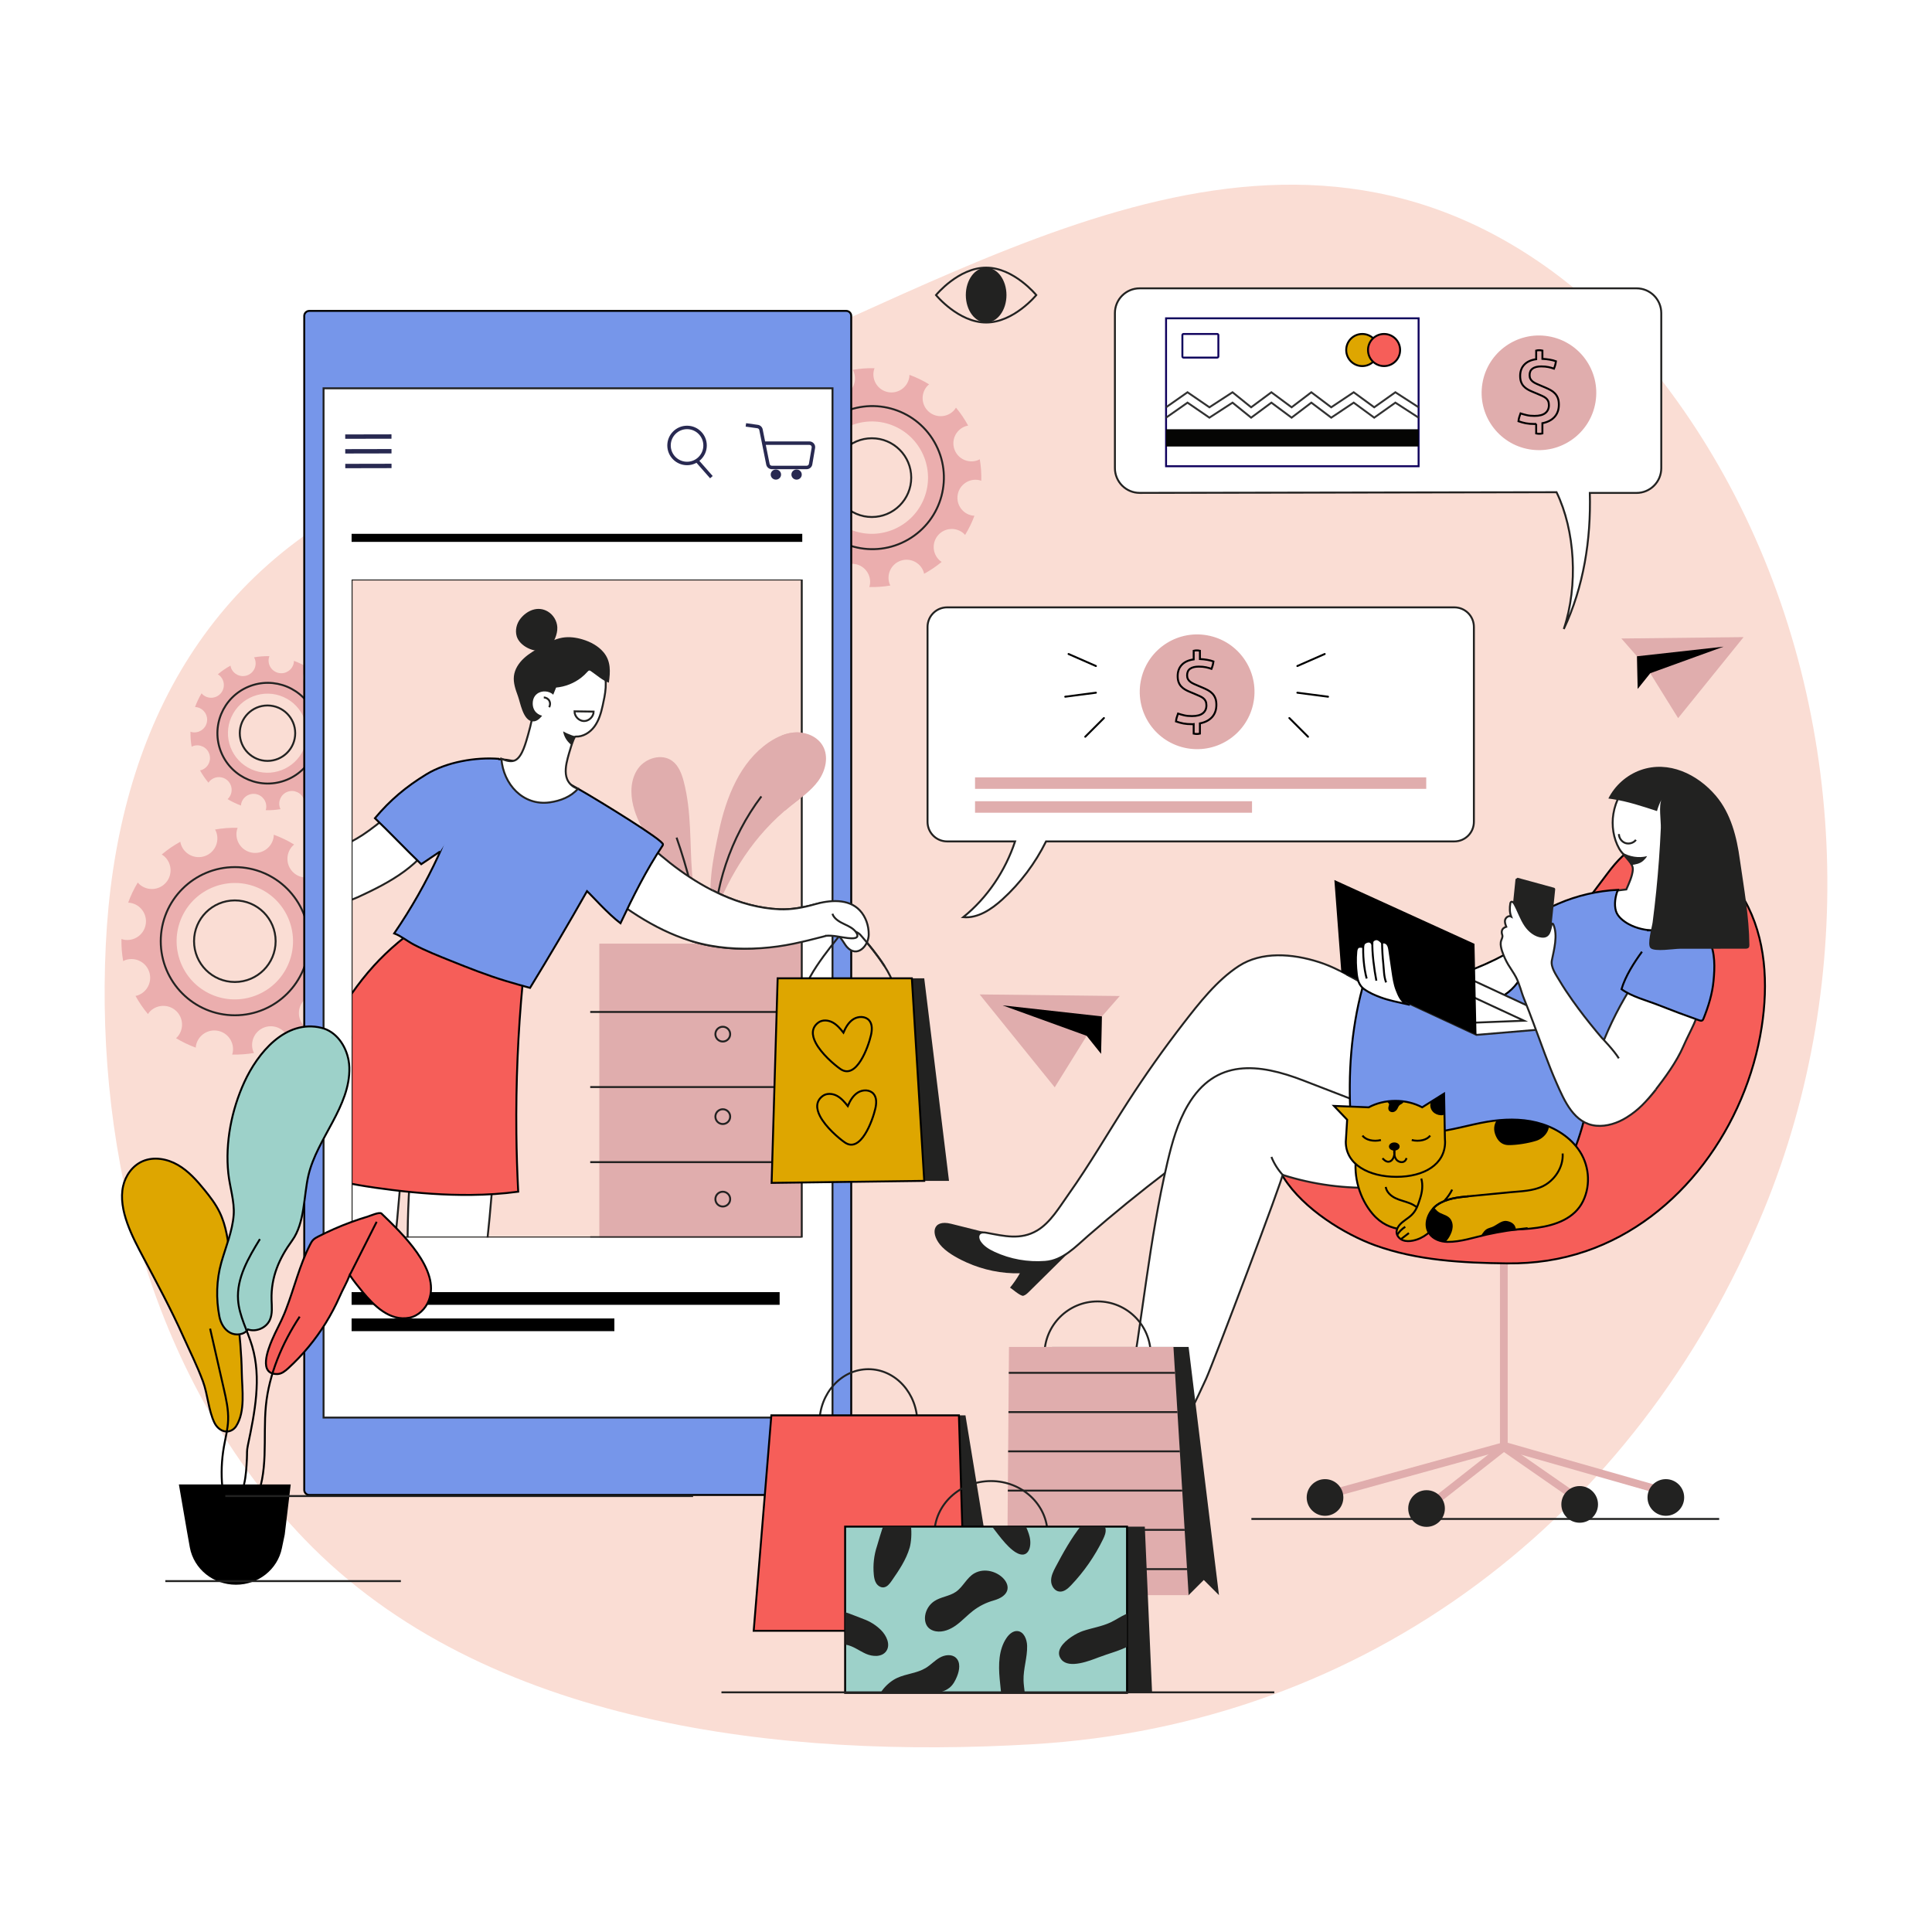 <?xml version="1.0" encoding="utf-8"?>
<!-- Generator: Adobe Illustrator 27.5.0, SVG Export Plug-In . SVG Version: 6.00 Build 0)  -->
<svg version="1.1" xmlns="http://www.w3.org/2000/svg" xmlns:xlink="http://www.w3.org/1999/xlink" x="0px" y="0px"
	 viewBox="0 0 500 500" style="enable-background:new 0 0 500 500;" xml:space="preserve">
<g id="BACKGROUND">
	<rect style="fill:#FFFFFF;" width="500" height="500"/>
</g>
<g id="OBJECTS">
	<g>
		<path style="fill:#FADDD4;" d="M447.516,125.457c-3.562-6.639-7.498-13.086-11.807-19.299
			c-9.49-13.683-20.725-26.303-34.188-36.103c-73.438-53.451-151.713,2.732-221.964,29.455c-25.631,9.75-52.818,15.21-77.934,26.218
			C51.846,147.546,29.888,191.95,27.373,244.58c-2.639,55.216,12.311,113.02,51.344,153.671
			c46.608,48.54,124.293,56.949,188.585,53.153c86.325-5.097,156.377-58.533,189.192-138.304
			C481.116,253.245,478.007,182.286,447.516,125.457z"/>
		<g>
			<path style="fill:#EBAEAE;" d="M247.862,127.978c0.473-2.538,2.914-4.212,5.452-3.739c0.223,0.042,0.429,0.116,0.638,0.187
				c0.057-1.891-0.077-3.756-0.387-5.573c-0.195,0.102-0.387,0.207-0.601,0.283c-2.434,0.859-5.104-0.418-5.964-2.852
				c-0.859-2.434,0.418-5.104,2.852-5.964c0.232-0.082,0.466-0.127,0.7-0.171c-0.894-1.652-1.947-3.215-3.148-4.659
				c-0.124,0.2-0.249,0.401-0.407,0.585c-1.679,1.961-4.629,2.19-6.59,0.512c-1.961-1.678-2.19-4.629-0.512-6.591
				c0.17-0.198,0.36-0.366,0.554-0.529c-1.589-0.976-3.289-1.802-5.086-2.457c-0.007,0.244-0.016,0.489-0.062,0.737
				c-0.473,2.538-2.914,4.211-5.452,3.739c-2.538-0.473-4.212-2.914-3.739-5.451c0.048-0.259,0.13-0.502,0.217-0.742
				c-1.913-0.049-3.799,0.098-5.635,0.423c0.116,0.214,0.231,0.431,0.315,0.668c0.859,2.434-0.418,5.104-2.852,5.963
				c-2.434,0.86-5.104-0.418-5.964-2.852c-0.084-0.239-0.131-0.48-0.176-0.722c-1.647,0.904-3.202,1.97-4.639,3.18
				c0.195,0.122,0.391,0.243,0.57,0.396c1.961,1.679,2.191,4.629,0.512,6.59c-1.678,1.961-4.629,2.19-6.59,0.512
				c-0.179-0.153-0.327-0.327-0.477-0.5c-0.954,1.577-1.761,3.262-2.401,5.041c0.209,0.011,0.418,0.013,0.63,0.053
				c2.538,0.473,4.212,2.914,3.739,5.452c-0.473,2.538-2.914,4.212-5.452,3.739c-0.207-0.039-0.398-0.11-0.593-0.174
				c-0.039,1.873,0.109,3.719,0.43,5.518c0.169-0.083,0.33-0.177,0.512-0.241c2.434-0.859,5.104,0.417,5.964,2.852
				c0.859,2.434-0.418,5.104-2.852,5.964c-0.179,0.063-0.36,0.091-0.541,0.131c0.887,1.607,1.927,3.124,3.105,4.531
				c0.095-0.14,0.177-0.286,0.29-0.417c1.678-1.961,4.629-2.19,6.59-0.512c1.961,1.678,2.19,4.629,0.512,6.59
				c-0.115,0.134-0.249,0.24-0.375,0.358c1.544,0.936,3.192,1.73,4.93,2.365c0.013-0.158,0.01-0.315,0.04-0.475
				c0.473-2.538,2.914-4.211,5.452-3.738c2.538,0.473,4.212,2.914,3.739,5.451c-0.032,0.171-0.094,0.326-0.143,0.489
				c1.851,0.046,3.677-0.088,5.456-0.394c-0.07-0.148-0.153-0.287-0.209-0.445c-0.859-2.434,0.418-5.104,2.852-5.964
				c2.435-0.859,5.104,0.418,5.964,2.852c0.061,0.172,0.087,0.346,0.126,0.519c1.611-0.877,3.135-1.906,4.548-3.075
				c-0.144-0.098-0.294-0.183-0.43-0.299c-1.961-1.679-2.19-4.629-0.512-6.591c1.678-1.961,4.629-2.19,6.59-0.512
				c0.154,0.132,0.278,0.283,0.41,0.429c0.958-1.556,1.771-3.219,2.421-4.975c-0.194-0.012-0.387-0.012-0.582-0.049
				C249.063,132.956,247.389,130.516,247.862,127.978z M238.916,129.528c-3.262,7.325-11.876,10.63-19.201,7.367
				c-7.325-3.262-10.63-11.875-7.368-19.2c3.262-7.325,11.876-10.631,19.201-7.369C238.873,113.589,242.179,122.203,238.916,129.528
				z"/>
			<path style="fill:none;stroke:#222221;stroke-width:0.5;stroke-miterlimit:10;" d="M235.826,123.612
				c0,5.628-4.562,10.19-10.19,10.19c-5.628,0-10.19-4.562-10.19-10.19c0-5.628,4.562-10.19,10.19-10.19
				C231.264,113.422,235.826,117.984,235.826,123.612z"/>
			
				<ellipse transform="matrix(0.866 -0.501 0.501 0.866 -31.571 129.606)" style="fill:none;stroke:#222221;stroke-width:0.5;stroke-miterlimit:10;" cx="225.636" cy="123.612" rx="18.507" ry="18.507"/>
		</g>
		<g>
			<path style="fill:#EBAEAE;" d="M84.871,192.822c0.333-1.786,2.051-2.964,3.837-2.631c0.157,0.029,0.302,0.082,0.449,0.131
				c0.04-1.331-0.054-2.643-0.272-3.922c-0.137,0.071-0.273,0.146-0.423,0.199c-1.713,0.605-3.592-0.294-4.197-2.007
				c-0.605-1.713,0.294-3.592,2.007-4.197c0.163-0.058,0.328-0.089,0.493-0.12c-0.629-1.163-1.37-2.263-2.216-3.279
				c-0.088,0.141-0.175,0.282-0.286,0.412c-1.181,1.38-3.258,1.542-4.638,0.36c-1.381-1.181-1.542-3.258-0.36-4.639
				c0.119-0.14,0.254-0.258,0.39-0.372c-1.118-0.687-2.315-1.268-3.58-1.729c-0.005,0.172-0.011,0.345-0.044,0.519
				c-0.333,1.786-2.051,2.964-3.837,2.631c-1.786-0.333-2.965-2.051-2.631-3.837c0.034-0.182,0.091-0.354,0.153-0.522
				c-1.347-0.034-2.674,0.069-3.966,0.298c0.082,0.151,0.162,0.303,0.221,0.47c0.605,1.713-0.294,3.593-2.007,4.197
				c-1.713,0.605-3.592-0.294-4.197-2.007c-0.059-0.168-0.092-0.338-0.124-0.508c-1.159,0.636-2.253,1.386-3.265,2.238
				c0.137,0.086,0.275,0.171,0.401,0.279c1.38,1.182,1.542,3.258,0.36,4.639c-1.181,1.381-3.258,1.542-4.638,0.36
				c-0.126-0.108-0.23-0.23-0.336-0.352c-0.671,1.11-1.239,2.296-1.69,3.548c0.147,0.007,0.294,0.009,0.443,0.037
				c1.786,0.333,2.964,2.051,2.631,3.837c-0.333,1.786-2.051,2.964-3.837,2.631c-0.146-0.027-0.28-0.077-0.417-0.122
				c-0.027,1.318,0.076,2.618,0.302,3.884c0.119-0.059,0.233-0.124,0.361-0.169c1.713-0.605,3.592,0.294,4.197,2.007
				c0.605,1.713-0.294,3.593-2.007,4.197c-0.126,0.044-0.253,0.064-0.381,0.092c0.624,1.131,1.356,2.199,2.186,3.189
				c0.067-0.098,0.125-0.201,0.204-0.294c1.181-1.38,3.258-1.542,4.639-0.36c1.38,1.181,1.542,3.258,0.36,4.639
				c-0.081,0.094-0.175,0.169-0.264,0.252c1.086,0.659,2.247,1.217,3.47,1.665c0.009-0.111,0.007-0.222,0.028-0.334
				c0.333-1.786,2.051-2.964,3.837-2.631c1.786,0.333,2.964,2.051,2.631,3.837c-0.023,0.12-0.066,0.23-0.101,0.344
				c1.303,0.032,2.588-0.062,3.84-0.277c-0.05-0.104-0.108-0.202-0.147-0.313c-0.605-1.713,0.294-3.592,2.007-4.197
				c1.714-0.605,3.593,0.294,4.197,2.007c0.043,0.121,0.061,0.244,0.089,0.366c1.134-0.617,2.207-1.342,3.201-2.165
				c-0.101-0.069-0.207-0.129-0.302-0.21c-1.38-1.181-1.542-3.258-0.36-4.639c1.181-1.38,3.258-1.542,4.638-0.36
				c0.108,0.093,0.196,0.199,0.289,0.302c0.674-1.095,1.246-2.266,1.704-3.502c-0.137-0.008-0.272-0.009-0.41-0.034
				C85.717,196.326,84.539,194.608,84.871,192.822z M78.575,193.913c-2.296,5.156-8.358,7.482-13.514,5.185
				c-5.156-2.296-7.482-8.358-5.186-13.514c2.296-5.156,8.358-7.482,13.514-5.186C78.545,182.694,80.871,188.757,78.575,193.913z"/>
			<circle style="fill:none;stroke:#222221;stroke-width:0.5;stroke-miterlimit:10;" cx="69.228" cy="189.749" r="7.172"/>
			
				<ellipse transform="matrix(0.924 -0.383 0.383 0.924 -67.344 40.936)" style="fill:none;stroke:#222221;stroke-width:0.5;stroke-miterlimit:10;" cx="69.228" cy="189.749" rx="13.026" ry="13.026"/>
		</g>
		<g>
			<path style="fill:#EBAEAE;" d="M83.803,248.105c0.49-2.629,3.019-4.364,5.648-3.873c0.231,0.043,0.445,0.12,0.661,0.193
				c0.059-1.959-0.08-3.891-0.401-5.774c-0.202,0.105-0.401,0.215-0.622,0.293c-2.522,0.89-5.288-0.433-6.179-2.955
				c-0.89-2.522,0.433-5.288,2.955-6.178c0.24-0.085,0.483-0.131,0.725-0.177c-0.926-1.712-2.017-3.331-3.262-4.827
				c-0.129,0.207-0.257,0.415-0.421,0.606c-1.739,2.032-4.796,2.269-6.828,0.53c-2.032-1.739-2.269-4.796-0.53-6.828
				c0.176-0.205,0.373-0.38,0.574-0.548c-1.646-1.011-3.408-1.867-5.27-2.546c-0.007,0.253-0.016,0.507-0.064,0.764
				c-0.49,2.629-3.019,4.363-5.648,3.873c-2.629-0.49-4.364-3.019-3.873-5.648c0.05-0.268,0.134-0.52,0.225-0.769
				c-1.982-0.051-3.936,0.101-5.838,0.438c0.12,0.222,0.239,0.446,0.326,0.692c0.89,2.522-0.433,5.288-2.955,6.178
				c-2.522,0.891-5.288-0.433-6.179-2.955c-0.087-0.247-0.136-0.498-0.182-0.748c-1.707,0.937-3.317,2.041-4.806,3.295
				c0.202,0.126,0.405,0.251,0.591,0.411c2.032,1.739,2.27,4.796,0.53,6.828c-1.739,2.032-4.796,2.269-6.828,0.53
				c-0.185-0.159-0.339-0.339-0.495-0.518c-0.988,1.634-1.824,3.38-2.487,5.223c0.217,0.011,0.433,0.014,0.652,0.055
				c2.629,0.49,4.363,3.019,3.873,5.648c-0.49,2.629-3.019,4.363-5.648,3.873c-0.215-0.04-0.412-0.114-0.614-0.18
				c-0.04,1.941,0.113,3.853,0.445,5.717c0.175-0.087,0.342-0.183,0.531-0.25c2.522-0.89,5.288,0.432,6.178,2.955
				c0.89,2.522-0.433,5.288-2.955,6.179c-0.185,0.065-0.373,0.094-0.56,0.136c0.919,1.664,1.996,3.237,3.217,4.694
				c0.099-0.145,0.184-0.296,0.301-0.432c1.739-2.032,4.796-2.269,6.828-0.53c2.032,1.739,2.27,4.796,0.53,6.828
				c-0.119,0.139-0.258,0.249-0.389,0.371c1.599,0.97,3.307,1.792,5.108,2.45c0.014-0.164,0.01-0.326,0.042-0.492
				c0.49-2.629,3.019-4.363,5.648-3.873s4.363,3.019,3.873,5.648c-0.033,0.177-0.097,0.338-0.148,0.507
				c1.918,0.048,3.809-0.091,5.652-0.408c-0.073-0.153-0.159-0.297-0.217-0.461c-0.89-2.522,0.433-5.288,2.955-6.178
				c2.522-0.89,5.288,0.433,6.178,2.954c0.063,0.178,0.09,0.359,0.131,0.538c1.669-0.908,3.248-1.975,4.712-3.186
				c-0.149-0.101-0.304-0.189-0.445-0.309c-2.032-1.739-2.269-4.796-0.53-6.828c1.739-2.032,4.796-2.269,6.828-0.53
				c0.159,0.136,0.288,0.293,0.425,0.445c0.992-1.612,1.835-3.335,2.509-5.154c-0.201-0.012-0.401-0.013-0.603-0.051
				C85.047,253.263,83.313,250.735,83.803,248.105z M74.535,249.711c-3.38,7.589-12.303,11.013-19.892,7.633
				c-7.589-3.38-11.013-12.303-7.633-19.892c3.38-7.589,12.304-11.014,19.892-7.634C74.491,233.198,77.915,242.123,74.535,249.711z"
				/>
			<circle style="fill:none;stroke:#222221;stroke-width:0.5;stroke-miterlimit:10;" cx="60.776" cy="243.582" r="10.557"/>
			<circle style="fill:none;stroke:#222221;stroke-width:0.5;stroke-miterlimit:10;" cx="60.776" cy="243.582" r="19.174"/>
		</g>
		<g>
			<path style="fill:none;stroke:#222221;stroke-width:0.5;stroke-miterlimit:10;" d="M242.239,76.365c0,0,5.809,7.101,12.974,7.101
				c7.165,0,12.974-7.101,12.974-7.101s-5.809-7.1-12.974-7.1C248.047,69.265,242.239,76.365,242.239,76.365z"/>
			<path style="fill:#222221;" d="M249.953,76.365c0,3.922,2.355,7.101,5.26,7.101c2.905,0,5.26-3.179,5.26-7.101
				c0-3.921-2.355-7.1-5.26-7.1C252.308,69.265,249.953,72.444,249.953,76.365z"/>
		</g>
		<g>
			<polygon style="fill:#E0ADAD;" points="289.8,257.766 253.532,257.354 272.96,281.4 281.236,268.075 284.964,272.732 
				285.171,263.043 			"/>
			<g>
				<defs>
					<polygon id="SVGID_1_" points="289.8,257.766 253.532,257.354 271.18,281.51 281.236,268.075 284.964,272.732 285.171,263.043 
											"/>
				</defs>
				<clipPath id="SVGID_00000095308304778955038280000004475572975418976695_">
					<use xlink:href="#SVGID_1_"  style="overflow:visible;"/>
				</clipPath>
				<polygon style="clip-path:url(#SVGID_00000095308304778955038280000004475572975418976695_);" points="259.473,260.188 
					281.236,268.075 284.275,277.393 289.529,272.415 285.171,263.043 				"/>
			</g>
		</g>
		<g>
			<polygon style="fill:#E0ADAD;" points="419.612,165.244 451.237,164.885 434.296,185.852 427.079,174.233 423.829,178.294 
				423.648,169.845 			"/>
			<g>
				<defs>
					<polygon id="SVGID_00000092419956428970154560000013169937370018653582_" points="419.612,165.244 451.237,164.885 
						435.848,185.949 427.079,174.233 423.829,178.294 423.648,169.845 					"/>
				</defs>
				<clipPath id="SVGID_00000156583115645923504110000003592945945561502133_">
					<use xlink:href="#SVGID_00000092419956428970154560000013169937370018653582_"  style="overflow:visible;"/>
				</clipPath>
				<polygon style="clip-path:url(#SVGID_00000156583115645923504110000003592945945561502133_);" points="446.057,167.356 
					427.079,174.233 424.429,182.359 419.848,178.017 423.648,169.845 				"/>
			</g>
		</g>
		<g>
			<g>
				<g>
					<g>
						
							<line style="fill:none;stroke:#E0ADAD;stroke-width:2;stroke-miterlimit:10;" x1="389.188" y1="297.432" x2="389.188" y2="375.736"/>
						<polyline style="fill:none;stroke:#E0ADAD;stroke-width:2;stroke-miterlimit:10;" points="370.027,389.593 389.188,374.547 
							410.846,389.593 						"/>
						<polyline style="fill:none;stroke:#E0ADAD;stroke-width:2;stroke-miterlimit:10;" points="341.918,387.309 389.404,374.202 
							435.377,387.309 						"/>
						<path style="fill:#222221;" d="M347.658,387.546c0,2.62-2.124,4.744-4.744,4.744c-2.62,0-4.744-2.124-4.744-4.744
							c0-2.62,2.124-4.744,4.744-4.744C345.534,382.802,347.658,384.926,347.658,387.546z"/>
						<path style="fill:#222221;" d="M435.862,387.546c0,2.62-2.124,4.744-4.744,4.744c-2.62,0-4.744-2.124-4.744-4.744
							c0-2.62,2.124-4.744,4.744-4.744C433.738,382.802,435.862,384.926,435.862,387.546z"/>
						<path style="fill:#222221;" d="M413.563,389.337c0,2.62-2.124,4.744-4.744,4.744c-2.62,0-4.744-2.124-4.744-4.744
							c0-2.62,2.124-4.744,4.744-4.744C411.439,384.593,413.563,386.717,413.563,389.337z"/>
						<path style="fill:#222221;" d="M373.933,390.406c0,2.62-2.124,4.744-4.744,4.744c-2.62,0-4.744-2.124-4.744-4.744
							c0-2.62,2.124-4.744,4.744-4.744C371.809,385.662,373.933,387.786,373.933,390.406z"/>
					</g>
					<path style="fill:#F65E59;stroke:#000000;stroke-width:0.5;stroke-miterlimit:10;" d="M332.238,304.824
						c-1.316-2.066-2.284-4.24-2.771-6.491c-2.649-12.235,11.03-26.962,20.71-32.061c8.764-4.616,19.663-2.74,28.867-6.401
						c16.582-6.596,26.624-20.01,36.953-33.804c5.194-6.936,9.703-9.905,18.332-7.257c7.227,2.217,13.466,7.615,17.164,14.15
						c5.543,9.796,6.151,21.714,4.43,32.838c-3.949,25.525-21.048,49.651-45.489,58.003c-6.612,2.259-13.332,3.228-20.312,3.159
						c-11.589-0.116-23.381-0.741-34.278-4.687C348.028,319.441,337.429,312.974,332.238,304.824z"/>
					<path style="fill:#222221;" d="M261.384,333.251c0.081-0.099,2.735,2.301,3.451,2.093c0.582-0.169,1.039-0.611,1.47-1.036
						c3.3-3.259,6.6-6.518,9.899-9.777c-0.965-0.429-2.435,0.589-3.648,0.443c-1.382-0.167-2.738-0.733-4.011-1.266
						c-2.335-0.979-4.622-2.546-7.089-3.163c-5.107-1.277-10.213-2.555-15.319-3.832c-4.916-1.23-5.457,2.753-2.327,5.99
						c1.837,1.9,4.941,3.389,6.377,4.032c4.304,1.929,9.039,2.904,13.757,2.792C263.204,330.84,262.343,332.086,261.384,333.251z"/>
					<path style="fill:#222221;" d="M293.425,386.685c0.251,1.299-0.017,2.929-0.103,4.321c1.453-0.159,2.913-0.262,4.374-0.319
						c0.03-0.083,0.055-0.158,0.095-0.256c0.607-1.496,0.982-3.141,1.435-4.688c0.526-1.794,1.045-3.595,1.472-5.416
						c0.174-0.745,0.8-2.33,0.441-3.092c-1.046-2.218-4.08-1.577-5.933-1.023c-4.446,1.329-7.84,3.467-11.664,5.988
						c-2.911,1.919-6.41,2.735-9.867,3.195c-0.864,0.115-1.757,0.218-2.517,0.646c-0.708,0.398-1.277,1.162-1.229,1.959
						c0.003,0.058,0.01,0.116,0.02,0.175c0.138,0.785,0.837,1.345,1.545,1.713c2.94,1.527,7.48,1.543,10.67,1.03
						c2.08-0.334,4.123-0.897,6.08-1.679C290.008,388.533,292.005,388.009,293.425,386.685z"/>
					<path style="fill:#FFFFFF;stroke:#222221;stroke-width:0.5;stroke-miterlimit:10;" d="M341.326,248.983
						c-6.92-2.222-14.857-2.789-20.729,1.029c-5.662,3.682-10.307,9.642-14.396,14.929c-5.025,6.496-9.773,13.208-14.225,20.109
						c-5.182,8.033-9.966,16.328-15.505,24.128c-2.301,3.24-4.647,7.271-8.092,9.295c-4.257,2.502-8.503,1.418-13.076,0.569
						c-0.613-0.114-1.332-0.19-1.783,0.241c-0.561,0.537-0.324,1.49,0.103,2.138c0.859,1.301,2.265,2.129,3.679,2.786
						c4.099,1.904,8.691,2.712,13.195,2.361c4.579-0.356,7.78-3.858,11.119-6.763c13.188-11.472,27.117-22.091,41.672-31.769
						c1.017-0.676,2.07-1.362,3.267-1.605c1.601-0.325,3.242,0.179,4.793,0.691c7.368,2.433,14.968,4.338,22.609,5.671
						c6.759,1.18,14.145,2.237,20.946,0.781c2.596-0.556,6.035-1.597,6.815-4.465c0.911-3.351,0.337-8.678-0.906-11.791
						c-1.873-4.687-5.977-8.067-10.037-11.065c-6.948-5.131-14.274-9.659-21.826-13.851
						C346.699,251.153,344.106,249.876,341.326,248.983z"/>
					<path style="fill:#FFFFFF;stroke:#222221;stroke-width:0.5;stroke-miterlimit:10;" d="M290.236,369.516
						c-0.966,3.057-2.344,5.923-4.532,8.244c-1.364,1.447-5.634,7.737-0.996,7.77c8.285,0.06,15.29-4.575,19.072-11.73
						c2.944-5.57,5.728-11.225,8.349-16.955c1.85-4.045,20.23-52.644,19.782-52.794c7.984,2.548,16.424,3.66,24.797,3.269
						c3.861-0.18,7.782-0.699,11.277-2.349c2.259-1.066,8.881-5.526,9.043-8.366c0.179-3.127-8.331-4.832-10.876-5.817
						c-9.592-3.711-19.184-7.422-28.776-11.133c-11.671-4.515-22.815-5.749-29.935,6.327c-2.694,4.57-4.126,9.762-5.335,14.927
						c-4.712,20.126-6.477,40.817-10.149,61.159C291.509,364.553,291.001,367.095,290.236,369.516z"/>
					<path style="fill:#FFFFFF;stroke:#000000;stroke-width:0.5;stroke-miterlimit:10;" d="M401.316,239.113
						c0.113-0.092,0.225-0.185,0.338-0.278c1.998-1.652,4.516-3.53,6.924-2.569c1.594,0.636,2.512,2.418,2.558,4.134
						c0.046,1.715-0.629,3.369-1.443,4.88c-2.702,5.016-7.329,7.905-11.785,11.236c-4.629,3.461-10.625,6.909-16.639,6.012
						c-3.03-0.452-6.393-2.417-6.389-5.48c0.003-1.672,1.067-3.195,2.404-4.199c1.337-1.005,2.934-1.587,4.487-2.208
						C388.82,247.819,395.435,243.917,401.316,239.113z"/>
					<g>
						<defs>
							<path id="SVGID_00000077324749690960924480000018255037288465518752_" d="M413.568,251.908
								c-3.174-0.238-6.174-1.759-7.768-4.591c-1.494-2.654-1.528-5.928-0.443-8.733c1.445-3.733,4.582-6.083,8.379-7.092
								c2.347-0.624,4.744-1.062,7.16-1.308c0.661-1.52,1.564-3.443,1.679-5.116c0.087-1.274-0.991-2.229-1.72-3.142
								c-0.608-0.762-1.32-1.424-1.804-2.281c-1.514-2.68-2.011-6.015-1.507-9.04c1.145-6.87,6.413-11.471,13.499-9.539
								c11.417,3.113,8.66,15.729,4.523,23.29c-1.833,3.351-3.447,7.267-2.262,10.899c1.105,3.387,4.377,5.634,5.873,8.868
								c3.857,8.345-4.794,18.432-13.366,13.688c-2.695-1.491-5.429-5.105-8.385-5.643
								C416.156,251.937,414.852,252.023,413.568,251.908z"/>
						</defs>
						<use xlink:href="#SVGID_00000077324749690960924480000018255037288465518752_"  style="overflow:visible;fill:#FFFFFF;"/>
						<clipPath id="SVGID_00000021111675740602173640000005835745329704317372_">
							<use xlink:href="#SVGID_00000077324749690960924480000018255037288465518752_"  style="overflow:visible;"/>
						</clipPath>
						
							<use xlink:href="#SVGID_00000077324749690960924480000018255037288465518752_"  style="overflow:visible;fill:none;stroke:#222221;stroke-width:0.5;stroke-miterlimit:10;"/>
					</g>
					<path style="fill:#7696EA;stroke:#000000;stroke-width:0.5;stroke-miterlimit:10;" d="M435.117,240.082
						c-2.197,0.813-4.598,0.846-6.939,0.763c-2.271-0.08-4.619-0.572-6.638-1.661c-1.311-0.707-2.877-1.91-3.328-3.388
						c-0.524-1.717-0.166-3.886,0.497-5.509c-5.304,0.263-10.559,1.485-15.434,3.589c-1.598,0.689-3.169,1.481-4.521,2.577
						c-3.824,3.098-3.812,8.393-4.176,12.934c-0.465,5.798-6.598,10.464-12.305,10.105c-4.869-0.306-8.018-4.232-12.2-6.058
						c-1.088-0.475-11.911-4.528-14.742-5.849c-2.168,5.279-3.619,10.822-4.568,16.449c-0.935,5.544-1.398,11.166-1.438,16.787
						c-0.038,5.404,0.209,10.866,1.231,16.182c0.754,3.922,1.98,7.661,3.519,11.269c0.855,0.45,1.844,0.796,3.025,0.99
						c13.408,2.201,34.387,3.91,45.904-5.194c4.95-3.913,6.688-13.707,8.637-20.503c5.516-6.414,11.031-12.828,16.546-19.241
						c-0.118-2.285-0.773-4.476-0.99-6.713c-0.078-0.801,0.083-1.579,0.372-2.331c0.354-0.919,0.902-1.798,1.445-2.628
						c0.53-0.81,8.207-8.559,8.943-7.154C437.01,243.694,436.063,241.888,435.117,240.082z"/>
					<path style="fill:#FFFFFF;stroke:#222221;stroke-width:0.5;stroke-miterlimit:10;" d="M382.116,267.829l-33.387-15.507
						c-0.435-0.202-0.32-0.85,0.158-0.89l23.175-1.958l34.984,16.249L382.116,267.829z"/>
					<polygon style="fill:#FFFFFF;stroke:#222221;stroke-width:0.5;stroke-miterlimit:10;" points="381.808,264.652 
						363.725,256.253 376.334,255.761 394.417,264.16 					"/>
					<path style="fill:#FFFFFF;stroke:#222221;stroke-width:0.5;stroke-miterlimit:10;" d="M420.473,258.245
						c-3.18,5.484-5.769,11.338-7.724,17.306c-0.755,2.31-1.457,4.981-0.597,7.35c0.577,1.591,1.8,2.96,3.362,3.611
						c0.964,0.402,2.019,0.528,3.062,0.599c4.434,0.301,7.005-1.354,9.638-4.752c2.712-3.499,5.701-7.554,7.462-11.631
						c1.66-3.845,4.079-7.525,4.506-11.82c0.406-4.08-1.375-8.681-5.165-10.246c-3.077-1.271-7.468-0.857-9.475,1.855
						C423.715,252.986,422.024,255.572,420.473,258.245z"/>
					<path style="fill:#7696EA;stroke:#000000;stroke-width:0.5;stroke-miterlimit:10;" d="M424.942,246.305
						c-2.091,2.879-4.266,6.26-5.299,9.688c2.616,1.933,6.555,2.925,9.582,4.122c3.482,1.377,6.99,2.691,10.52,3.939
						c0.251,0.089,0.54,0.175,0.773,0.046c0.186-0.103,0.279-0.314,0.359-0.511c1.257-3.11,2.259-6.365,2.581-9.716
						c0.329-3.419,0.469-7.341-1.127-10.492c-1.955-3.859-6.478-4.631-10.274-3.4c-1.885,0.612-3.882,0.879-5.862,0.785"/>
					<path style="fill:#222221;" d="M417.301,206.806c4.073,0.624,7.676,1.856,11.526,3.096c0.315-1.038,0.642-2.071,1.222-3.009
						c-0.837,1.353-0.157,5.734-0.23,7.392c-0.122,2.771-0.284,5.54-0.486,8.305c-0.393,5.378-0.937,10.745-1.632,16.093
						c-0.169,1.302-1.519,5.823-0.523,6.702c1.122,0.991,6.083,0.152,7.576,0.151c5.632-0.005,11.264-0.01,16.897-0.015
						c0.33,0,0.706-0.021,0.916-0.275c0.168-0.203,0.173-0.49,0.17-0.753c-0.077-7.271-1.415-14.698-2.45-21.939
						c-0.801-5.938-2.335-12.034-6.213-16.601c-4.753-5.598-12.253-9.232-19.494-6.658c-3.578,1.272-6.63,3.965-8.336,7.358
						C416.594,206.701,416.946,206.752,417.301,206.806z"/>
					<path style="fill:#222221;" d="M419.728,220.543l0.004,0.12c1.099,0.776,1.784,1.983,2.319,3.21
						c1.223-0.12,2.422-0.372,3.232-1.124c0.364-0.338,0.759-0.752,0.978-1.184C424.154,222.125,421.672,221.737,419.728,220.543z"
						/>
					<path style="fill:none;stroke:#222221;stroke-width:0.5;stroke-miterlimit:10;" d="M418.975,215.85
						c0.001,1.018,0.702,1.998,1.665,2.328c0.963,0.33,2.118-0.015,2.743-0.818"/>
					<polygon points="347.132,251.581 345.334,227.743 381.592,244.262 382.116,267.829 					"/>
					<path style="fill:#222221;" d="M390.335,249.354l9.44,2.583c0.211-0.145,0.31-0.213,0.522-0.357l2.182-21.395
						c0.02-0.201-0.108-0.388-0.303-0.441l-9.44-2.583c-0.211,0.145-0.31,0.213-0.522,0.357l-2.182,21.395
						C390.147,249.079,390.221,249.187,390.335,249.354z"/>
					<path style="fill:#FFFFFF;stroke:#222221;stroke-width:0.5;stroke-miterlimit:10;" d="M418.948,273.894
						c-1.256-2.066-4.412-5.314-4.412-5.314c-0.444-0.513-0.88-1.033-1.314-1.555c-2.183-2.629-4.286-5.33-6.262-8.118
						c-1.177-1.662-2.312-3.357-3.351-5.109c-0.865-1.459-2.345-3.474-1.99-5.251c0.568-2.845,1.588-6.478,0.405-9.26
						c-0.069-0.163-0.241-0.357-0.381-0.249c-0.048,0.037-0.068,0.099-0.084,0.158c-0.411,1.525-0.501,3.404-2.517,3.213
						c-1.752-0.166-3.278-1.424-4.247-2.825c-1.212-1.752-1.847-3.834-2.894-5.69c-0.187-0.331-0.605-0.695-0.882-0.434
						c-0.101,0.095-0.13,0.242-0.153,0.38c-0.186,1.088-0.194,2.312,0.218,3.361c-0.62-0.339-1.427,0.231-1.575,0.922
						c-0.13,0.606,0.114,1.174,0.318,1.727c-0.343,0.121-0.769,0.313-0.979,0.655c-0.218,0.355-0.25,0.806-0.138,1.208
						c0.052,0.189,0.135,0.374,0.133,0.57c-0.006,0.509-0.374,1.019-0.44,1.533c-0.104,0.809,0.109,1.646,0.362,2.408
						c0.396,1.189,0.919,2.336,1.558,3.414c0.641,1.082,1.397,2.094,1.987,3.204c0.97,1.824,1.366,3.853,2.151,5.746
						c0.865,2.088,1.642,4.214,2.443,6.328c1.948,5.141,3.713,10.356,5.936,15.388c2.032,4.6,4.544,10.507,10.247,11.033
						c2.768,0.255,5.546-0.683,7.905-2.155c2.993-1.867,4.977-3.967,7.555-7.223"/>
					<g>
						<defs>
							<path id="SVGID_00000133512739710157484970000005995829024110526091_" d="M350.95,253.163
								c-0.493-1.452-0.192-3.331,0.364-4.632c0.18-0.421,0.409-0.835,0.765-1.123c0.577-0.466,1.379-0.52,2.12-0.489
								c0.685,0.029,1.367,0.114,2.038,0.254c0.382,0.08,0.766,0.18,1.101,0.379c1.481,0.883,2.056,2.935,2.24,4.522
								c0.205,1.766,0.143,3.639,0.968,5.265c0.262,0.515,0.616,1.033,1.158,1.235c-1.479-0.407-3.017-0.514-4.521-0.794
								c-2.175-0.406-4.057-1.856-5.54-3.433C351.326,254.012,351.101,253.608,350.95,253.163z"/>
						</defs>
						<clipPath id="SVGID_00000170964049191411673390000002035796080317662126_">
							<use xlink:href="#SVGID_00000133512739710157484970000005995829024110526091_"  style="overflow:visible;"/>
						</clipPath>
					</g>
					<g>
						<path style="fill:#FFFFFF;stroke:#000000;stroke-width:0.5;stroke-miterlimit:10;" d="M362.327,258.186
							c-0.357-0.598-0.629-1.279-0.896-1.963c-0.582-1.491-0.817-3.09-1.048-4.674c-0.271-1.86-0.543-3.72-0.814-5.58
							c-0.08-0.549-0.171-1.125-0.509-1.566c-0.32-0.418-0.936-0.639-1.388-0.39c-0.095-0.116-0.191-0.232-0.299-0.333
							c-0.382-0.354-0.824-0.706-1.377-0.594c-0.47,0.095-0.882,0.512-1.039,0.975c-0.043-0.061-0.081-0.126-0.14-0.176
							c-0.467-0.396-1.25-0.157-1.676,0.207c-0.348,0.297-0.387,0.757-0.404,1.214c0.014-0.396-1.015-0.312-1.196-0.199
							c-0.378,0.236-0.48,0.716-0.522,1.131c-0.199,1.961-0.114,3.943,0.125,5.9c0.182,1.488,0.617,2.921,1.874,3.833
							c1.299,0.943,2.797,1.593,4.296,2.146c1.078,0.398,2.184,0.712,3.301,0.978c1.425,0.34,2.814,0.639,4.235,0.961
							C363.618,259.821,362.873,259.101,362.327,258.186z"/>
						<g>
							<path style="fill:#FFFFFF;stroke:#000000;stroke-width:0.5;stroke-miterlimit:10;" d="M357.681,243.927
								c0.018,1.794,0.12,3.587,0.307,5.372c0.172,1.643,0.14,3.386,0.73,4.948"/>
							<path style="fill:#FFFFFF;stroke:#000000;stroke-width:0.5;stroke-miterlimit:10;" d="M355.18,243.634
								c-0.142,2.844,0.476,7.374,1.022,10.168"/>
							<path style="fill:#FFFFFF;stroke:#000000;stroke-width:0.5;stroke-miterlimit:10;" d="M352.814,243.154
								c0.083,0.345,0.052,0.707,0.027,1.061c-0.188,2.712,0.132,6.407,0.851,9.029"/>
						</g>
					</g>
				</g>
			</g>
			<g>
				<path style="fill:#DEA600;stroke:#000000;stroke-width:0.5;stroke-miterlimit:10;" d="M354.816,293.35
					c0.733-0.086,1.506-0.057,2.163-0.101c4.654-0.315,9.329,0.189,13.974-0.24c4.703-0.434,9.243-1.912,13.9-2.699
					c4.248-0.717,8.652-0.85,12.833,0.191c4.181,1.04,8.136,3.326,10.694,6.793c2.878,3.901,3.423,9.202,1.316,13.554
					c-2.181,4.504-7.119,6.225-11.823,6.891c-4.763,0.674-9.553,0.527-14.348,0.527c-4.107,0-8.214,0.53-12.32,0.22
					c-5.928-0.447-11.416,1.041-16.013-4.38c-3.259-3.843-5.026-9.554-4.182-14.951c0.248-1.582,0.727-4.118,2.074-5.187
					C353.563,293.589,354.174,293.425,354.816,293.35z"/>
				<g>
					<path style="fill:#DEA600;stroke:#000000;stroke-width:0.5;stroke-miterlimit:10;" d="M373.944,294.674l-0.218-11.65
						l-5.667,3.546c-1.998-1.058-4.371-1.674-6.92-1.674c-2.554,0-4.932,0.618-6.932,1.68l-8.977-0.369l3.413,3.579l-0.354,5.731
						c0,5.865,6.015,9.047,13.112,9.047s12.587-3.182,12.587-9.047C373.988,295.233,373.971,294.952,373.944,294.674z"/>
					<path d="M362.226,296.719c0,0.583-0.62,1.055-1.384,1.055c-0.764,0-1.384-0.473-1.384-1.055c0-0.583,0.62-1.055,1.384-1.055
						C361.607,295.664,362.226,296.136,362.226,296.719z"/>
					<path style="fill:none;stroke:#000000;stroke-width:0.5;stroke-miterlimit:10;" d="M360.882,296.555
						c-0.027,0.598,0.031,1.197,0.001,1.795c-0.03,0.598-0.157,1.211-0.511,1.694c-0.443,0.604-1.096,0.797-1.761,0.416
						c-0.311-0.178-0.567-0.436-0.82-0.691"/>
					<path style="fill:none;stroke:#000000;stroke-width:0.5;stroke-miterlimit:10;" d="M360.821,296.555
						c0.027,0.598-0.031,1.197-0.001,1.795c0.03,0.598,0.157,1.211,0.512,1.694c0.455,0.62,1.497,0.994,2.175,0.477
						c0.258-0.197,0.41-0.502,0.514-0.809"/>
					<path style="fill:none;stroke:#000000;stroke-width:0.5;stroke-miterlimit:10;" d="M357.38,295.036
						c-1.922,0.497-4.043-0.044-4.756-1.155"/>
					<g>
						<defs>
							<path id="SVGID_00000096770220588520128020000000082877068984269222_" d="M373.944,294.674l-0.218-11.65l-5.667,3.546
								c-1.998-1.058-4.371-1.674-6.92-1.674c-2.554,0-4.932,0.618-6.932,1.68l-5.13-3.797l-0.352,5.695l-0.435,7.042
								c0,5.865,6.015,9.047,13.112,9.047s12.587-3.182,12.587-9.047C373.988,295.233,373.971,294.952,373.944,294.674z"/>
						</defs>
						<clipPath id="SVGID_00000160191218636630505420000016417249479585389233_">
							<use xlink:href="#SVGID_00000096770220588520128020000000082877068984269222_"  style="overflow:visible;"/>
						</clipPath>
						<path style="clip-path:url(#SVGID_00000160191218636630505420000016417249479585389233_);" d="M362.451,283.657
							c-0.095-0.061-0.19-0.112-0.283-0.152c-0.742-0.316-3.769,0.591-3.037,1.768c0.109,0.176,0.325,0.292,0.36,0.496
							c0.018,0.104-0.017,0.21-0.051,0.31c-0.126,0.383-0.229,0.81-0.065,1.178c0.19,0.427,0.716,0.643,1.175,0.556
							c0.46-0.087,0.842-0.426,1.076-0.831c0.187-0.324,0.301-0.704,0.58-0.955c0.236-0.212,0.564-0.303,0.794-0.522
							C363.65,284.889,363.078,284.062,362.451,283.657z"/>
						<path style="clip-path:url(#SVGID_00000160191218636630505420000016417249479585389233_);" d="M374.214,282.296
							c-0.197-0.112-0.4-0.185-0.573-0.202c-0.654-0.061-1.297,0.26-1.772,0.713c-0.475,0.454-0.809,1.031-1.137,1.6
							c-0.209,0.363-0.421,0.733-0.518,1.141c-0.18,0.761,0.081,1.596,0.615,2.167c0.534,0.571,1.316,0.885,2.097,0.911
							c0.3,0.01,0.623-0.028,0.85-0.225c0.178-0.155,0.27-0.386,0.345-0.611c0.225-0.673,0.361-1.377,0.403-2.086
							c0.023-0.388,0.018-0.783,0.079-1.168c0.059-0.373,0.4-0.791,0.434-1.109C375.082,283.008,374.665,282.552,374.214,282.296z"
							/>
					</g>
					<path style="fill:none;stroke:#000000;stroke-width:0.5;stroke-miterlimit:10;" d="M365.36,295.036
						c1.922,0.497,4.043-0.044,4.756-1.155"/>
				</g>
				<path style="fill:#DEA600;stroke:#000000;stroke-width:0.5;stroke-miterlimit:10;" d="M404.416,298.525
					c0.218,3.699-2.222,7.023-5.077,8.438c-2.611,1.295-5.686,1.317-8.533,1.591c-3.586,0.345-7.171,0.694-10.756,1.041
					c-2.822,0.273-5.785,0.597-8.103,2.228c-2.318,1.632-3.646,5.039-2.062,7.39c1.007,1.494,2.908,2.173,4.71,2.189
					c3.433,0.031,6.857-1.16,10.16-1.895c3.548-0.789,6.981-1.282,10.601-1.661"/>
				<path style="fill:#DEA600;stroke:#000000;stroke-width:0.5;stroke-miterlimit:10;" d="M367.298,318.425
					c0.526-1.491,1.048-3.154,0.425-4.607c-0.517-1.205-1.72-1.974-2.941-2.45c-1.221-0.476-2.526-0.736-3.702-1.315
					c-1.176-0.579-2.256-1.582-2.449-2.879"/>
				<path style="fill:#DEA600;stroke:#000000;stroke-width:0.5;stroke-miterlimit:10;" d="M367.834,305.006
					c0.473,1.747,0.226,3.522-0.323,5.199c-0.521,1.589-0.953,3.051-2.206,4.251c-0.987,0.944-2.274,1.56-3.146,2.611
					c-0.448,0.54-0.779,1.221-0.724,1.921c0.071,0.893,0.779,1.648,1.614,1.974c0.835,0.326,1.772,0.283,2.649,0.102
					c2.667-0.551,5.034-2.403,6.209-4.86"/>
				<g>
					<defs>
						<path id="SVGID_00000004532961750364615490000013434073734408253068_" d="M404.416,298.525
							c0.218,3.699-2.222,7.023-5.077,8.438c-2.611,1.295-5.686,1.317-8.533,1.591c-3.586,0.345-7.171,0.694-10.756,1.041
							c-2.822,0.273-5.785,0.597-8.103,2.228c-2.318,1.632-3.646,5.039-2.062,7.39c1.007,1.494,2.908,2.173,4.71,2.189
							c3.433,0.031,6.857-1.16,10.16-1.895c3.548-0.789,6.981-1.282,10.601-1.661"/>
					</defs>
					<clipPath id="SVGID_00000091007861899531956280000013107617635246169259_">
						<use xlink:href="#SVGID_00000004532961750364615490000013434073734408253068_"  style="overflow:visible;"/>
					</clipPath>
					<path style="clip-path:url(#SVGID_00000091007861899531956280000013107617635246169259_);" d="M371.861,313.299
						c-0.317-0.319-0.593-0.687-0.986-0.903c-1.731-0.952-3.902,1.597-4.355,2.995c-0.66,2.036-0.056,4.633,1.335,6.236
						c2.246,2.588,5.786,1.021,7.236-1.531c0.442-0.778,0.796-1.628,0.854-2.521c0.057-0.893-0.216-1.837-0.871-2.447
						c-0.843-0.786-2.144-0.898-3.019-1.648C371.987,313.423,371.923,313.362,371.861,313.299z"/>
					<path style="clip-path:url(#SVGID_00000091007861899531956280000013107617635246169259_);" d="M389.354,315.987
						c-1.108,0.147-2.095,1.113-3.192,1.556c-0.472,0.191-0.986,0.289-1.421,0.554c-0.5,0.304-0.849,0.799-1.184,1.279
						c-0.234,0.336-0.475,0.692-0.51,1.1c-0.082,0.955,0.942,1.596,1.84,1.931c1.438,0.537,3.062,0.897,4.486,0.324
						c2.724-1.096,4.732-5.964,0.637-6.73C389.786,315.961,389.568,315.959,389.354,315.987z"/>
				</g>
				<g>
					<defs>
						<path id="SVGID_00000038409673081088335280000017365678330534427809_" d="M354.816,293.35
							c0.733-0.086,1.506-0.057,2.163-0.101c4.654-0.315,9.329,0.189,13.974-0.24c4.703-0.434,9.243-1.912,13.9-2.699
							c4.248-0.717,8.652-0.85,12.833,0.191c4.181,1.04,8.136,3.326,10.694,6.793c2.878,3.901,3.423,9.202,1.316,13.554
							c-2.181,4.504-7.119,6.225-11.823,6.891c-4.763,0.674-9.553,0.527-14.348,0.527c-4.107,0-8.214,0.53-12.32,0.22
							c-5.928-0.447-11.416,1.041-16.013-4.38c-3.259-3.843-5.026-9.554-4.182-14.951c0.248-1.582,0.727-4.118,2.074-5.187
							C353.563,293.589,354.174,293.425,354.816,293.35z"/>
					</defs>
					<clipPath id="SVGID_00000006706423781556071150000013019235903657876146_">
						<use xlink:href="#SVGID_00000038409673081088335280000017365678330534427809_"  style="overflow:visible;"/>
					</clipPath>
					<path style="clip-path:url(#SVGID_00000006706423781556071150000013019235903657876146_);" d="M387.728,295.033
						c0.634,0.821,1.514,1.31,2.685,1.321c2.124,0.021,5.16-0.476,7.183-1.119c1.983-0.63,3.872-2.775,3.1-4.994
						c-0.369-1.062-1.22-1.883-2.117-2.561c-0.729-0.551-1.553-1.052-2.466-1.103c-0.738-0.042-1.456,0.214-2.151,0.466
						c-1.469,0.533-2.937,1.067-4.406,1.6c-0.634,0.23-1.284,0.469-1.797,0.908c-1.053,0.901-1.297,2.504-0.871,3.822
						C387.098,294.012,387.374,294.574,387.728,295.033z"/>
				</g>
				<path style="fill:none;stroke:#000000;stroke-width:0.5;stroke-miterlimit:10;" d="M380.05,309.595
					c-2.822,0.273-5.785,0.597-8.103,2.228c-2.318,1.632-3.646,5.039-2.062,7.39"/>
				<path style="fill:none;stroke:#000000;stroke-width:0.5;stroke-miterlimit:10;" d="M361.561,319.637
					c0.529-0.866,1.26-1.606,2.119-2.145"/>
				<path style="fill:none;stroke:#000000;stroke-width:0.5;stroke-miterlimit:10;" d="M362.514,320.727
					c0.702-0.537,1.403-1.073,2.105-1.61"/>
				<path style="fill:none;stroke:#000000;stroke-width:0.5;stroke-miterlimit:10;" d="M373.858,310.692
					c0.787-0.838,1.449-1.793,1.96-2.823"/>
			</g>
			<path style="fill:#FFFFFF;stroke:#222221;stroke-width:0.5;stroke-miterlimit:10;" d="M332.118,304.234
				c-1.314-1.398-2.364-3.043-3.079-4.823"/>
		</g>
		<g>
			<g>
				<g>
					<path style="fill:#7696EA;stroke:#000000;stroke-width:0.5;stroke-miterlimit:10;" d="M218.992,386.896H80.043
						c-0.72,0-1.304-0.584-1.304-1.304V81.766c0-0.72,0.584-1.304,1.304-1.304h138.949c0.72,0,1.304,0.584,1.304,1.304v303.826
						C220.297,386.312,219.713,386.896,218.992,386.896z"/>
					
						<rect x="83.735" y="100.492" style="fill:#FFFFFF;stroke:#222221;stroke-width:0.5;stroke-miterlimit:10;" width="131.719" height="266.374"/>
				</g>
				<g>
					<rect x="90.993" y="149.98" style="fill:#FADDD4;" width="116.502" height="170.288"/>
					<rect x="90.993" y="138.154" width="116.633" height="2.083"/>
					<rect x="90.993" y="334.402" width="110.776" height="3.283"/>
					<rect x="90.993" y="341.219" width="68.007" height="3.283"/>
				</g>
				<g>
					<g>
						<g>
							<path style="fill:#282951;" d="M208.75,121.428h-8.984c-0.705,0-1.306-0.474-1.46-1.152l-1.805-9.006
								c-0.051-0.223-0.253-0.404-0.498-0.438l-3.032-0.424l0.124-0.886l3.032,0.424c0.612,0.086,1.113,0.543,1.249,1.137
								l0.633,3.155h11.462c0.446,0,0.865,0.194,1.15,0.532c0.279,0.33,0.397,0.763,0.325,1.186l-0.722,4.242
								C210.104,120.911,209.484,121.428,208.75,121.428z M198.189,115.133l0.993,4.956c0.058,0.253,0.304,0.444,0.585,0.444h8.984
								c0.296,0,0.546-0.204,0.593-0.485l0.722-4.242c0.029-0.166-0.017-0.328-0.127-0.459c-0.115-0.136-0.284-0.214-0.466-0.214
								H198.189z"/>
						</g>
						<g>
							<path style="fill:#282951;" d="M200.8,124.128c-0.74,0-1.339-0.587-1.339-1.312c0-0.724,0.6-1.311,1.339-1.311
								c0.739,0,1.339,0.587,1.339,1.311C202.139,123.541,201.539,124.128,200.8,124.128z"/>
						</g>
						<g>
							<path style="fill:#282951;" d="M206.156,124.128c-0.739,0-1.339-0.587-1.339-1.312c0-0.724,0.6-1.311,1.339-1.311
								c0.74,0,1.339,0.587,1.339,1.311C207.495,123.541,206.896,124.128,206.156,124.128z"/>
						</g>
					</g>
					<g>
						<g>
							<path style="fill:#282951;" d="M177.807,120.395c-2.819,0-5.112-2.294-5.112-5.112c0-2.819,2.293-5.112,5.112-5.112
								c2.819,0,5.113,2.294,5.113,5.112C182.92,118.102,180.626,120.395,177.807,120.395z M177.807,111.066
								c-2.325,0-4.217,1.892-4.217,4.217c0,2.326,1.892,4.217,4.217,4.217c2.326,0,4.218-1.892,4.218-4.217
								C182.024,112.958,180.133,111.066,177.807,111.066z"/>
						</g>
						<g>
							
								<rect x="181.843" y="118.536" transform="matrix(0.751 -0.66 0.66 0.751 -34.747 150.543)" style="fill:#282951;" width="0.895" height="5.641"/>
						</g>
					</g>
				</g>
				<g>
					<g>
						
							<rect x="89.306" y="116.258" transform="matrix(1 -0.002 0.002 1 -0.192 0.157)" style="fill:#282951;" width="11.972" height="1.134"/>
					</g>
					<g>
						
							<rect x="89.301" y="112.453" transform="matrix(1 -0.002 0.002 1 -0.184 0.155)" style="fill:#282951;" width="11.972" height="1.134"/>
					</g>
					<g>
						
							<rect x="89.311" y="120.063" transform="matrix(1 -0.002 0.002 1 -0.197 0.156)" style="fill:#282951;" width="11.973" height="1.134"/>
					</g>
				</g>
				<g>
					<defs>
						
							<rect id="SVGID_00000048497658055023990990000000741977856901862806_" x="90.993" y="149.98" width="116.502" height="170.288"/>
					</defs>
					<clipPath id="SVGID_00000125595519973667312370000016495585909122395818_">
						<use xlink:href="#SVGID_00000048497658055023990990000000741977856901862806_"  style="overflow:visible;"/>
					</clipPath>
					<g style="clip-path:url(#SVGID_00000125595519973667312370000016495585909122395818_);">
						<rect x="155.106" y="244.219" style="fill:#E0ADAD;" width="62.133" height="95.059"/>
						
							<line style="fill:none;stroke:#222221;stroke-width:0.5;stroke-miterlimit:10;" x1="152.751" y1="261.892" x2="227.252" y2="261.892"/>
						
							<line style="fill:none;stroke:#222221;stroke-width:0.5;stroke-miterlimit:10;" x1="152.751" y1="281.327" x2="227.252" y2="281.327"/>
						
							<line style="fill:none;stroke:#222221;stroke-width:0.5;stroke-miterlimit:10;" x1="152.751" y1="300.762" x2="227.252" y2="300.762"/>
						
							<line style="fill:none;stroke:#222221;stroke-width:0.5;stroke-miterlimit:10;" x1="152.751" y1="320.197" x2="227.252" y2="320.197"/>
						<path style="fill:none;stroke:#222221;stroke-width:0.5;stroke-miterlimit:10;" d="M188.97,267.634
							c0,1.057-0.857,1.914-1.914,1.914c-1.057,0-1.914-0.857-1.914-1.914s0.857-1.914,1.914-1.914
							C188.114,265.72,188.97,266.577,188.97,267.634z"/>
						<path style="fill:none;stroke:#222221;stroke-width:0.5;stroke-miterlimit:10;" d="M188.97,288.983
							c0,1.057-0.857,1.914-1.914,1.914c-1.057,0-1.914-0.857-1.914-1.914c0-1.057,0.857-1.914,1.914-1.914
							C188.114,287.069,188.97,287.926,188.97,288.983z"/>
						<path style="fill:none;stroke:#222221;stroke-width:0.5;stroke-miterlimit:10;" d="M188.97,310.332
							c0,1.057-0.857,1.914-1.914,1.914c-1.057,0-1.914-0.857-1.914-1.914c0-1.057,0.857-1.914,1.914-1.914
							C188.114,308.418,188.97,309.275,188.97,310.332z"/>
					</g>
					<path style="clip-path:url(#SVGID_00000125595519973667312370000016495585909122395818_);fill:#E0ADAD;" d="M186.064,215.056
						c1.892-8.788,5.466-17.867,12.894-22.93c2.177-1.484,4.707-2.587,7.342-2.595c2.635-0.008,5.365,1.236,6.659,3.532
						c1.569,2.784,0.701,6.406-1.166,8.999c-1.868,2.593-4.57,4.433-7.071,6.423c-9.578,7.621-15.748,17.573-20.116,28.841
						C182.847,230.189,184.549,222.09,186.064,215.056z"/>
					<path style="clip-path:url(#SVGID_00000125595519973667312370000016495585909122395818_);fill:#E0ADAD;" d="M176.969,202.326
						c-0.53-2.042-1.315-4.173-3.02-5.415c-2.703-1.968-6.849-0.743-8.804,1.97c-1.955,2.712-2.073,6.387-1.267,9.632
						c1.473,5.931,5.532,10.625,8.948,15.521c3.144,4.506,4.737,9.485,7.307,14.18c0.501-3.835-0.712-8.215-1.019-12.106
						C178.487,218.157,178.993,210.121,176.969,202.326z"/>
					
						<path style="clip-path:url(#SVGID_00000125595519973667312370000016495585909122395818_);fill:none;stroke:#222221;stroke-width:0.5;stroke-miterlimit:10;" d="
						M197.039,206.11c-7.98,10.579-12.393,23.8-12.368,37.051"/>
					
						<path style="clip-path:url(#SVGID_00000125595519973667312370000016495585909122395818_);fill:none;stroke:#222221;stroke-width:0.5;stroke-miterlimit:10;" d="
						M181.311,241.662c-1.31-8.462-3.393-16.805-6.215-24.89"/>
				</g>
			</g>
			<g>
				<defs>
					
						<rect id="SVGID_00000113339027690655234960000013063253755013550991_" x="90.993" y="149.98" width="136.532" height="170.288"/>
				</defs>
				<clipPath id="SVGID_00000182509771407537844530000002060528400963613056_">
					<use xlink:href="#SVGID_00000113339027690655234960000013063253755013550991_"  style="overflow:visible;"/>
				</clipPath>
				<g style="clip-path:url(#SVGID_00000182509771407537844530000002060528400963613056_);">
					<path style="fill:#FFFFFF;stroke:#222221;stroke-width:0.5;stroke-miterlimit:10;" d="M121.123,355.922
						c-4.373-0.749-9.163-0.789-13.352-2.31c-2.266-0.823-2.102-22.067-2.178-24.825c-0.456-16.48,0.573-34.619,4.635-50.632
						c0.962-3.793,2.233-7.695,5.009-10.453c2.777-2.757,7.474-3.948,10.669-1.688c3.455,2.444,3.66,7.414,3.419,11.64
						c-0.948,16.624-1.928,33.194-3.943,49.777C124.223,336.964,122.803,346.466,121.123,355.922z"/>
					<path style="fill:#FFFFFF;stroke:#222221;stroke-width:0.5;stroke-miterlimit:10;" d="M97.218,356.32
						c-4.373-0.749-9.163-0.789-13.352-2.31c-2.266-0.823-2.102-22.067-2.178-24.825c-0.456-16.48,0.572-34.619,4.635-50.632
						c0.962-3.793,2.233-7.695,5.009-10.452c2.777-2.757,7.475-3.948,10.669-1.688c3.455,2.444,3.66,7.414,3.419,11.64
						c-0.948,16.624-1.928,33.194-3.943,49.777C100.318,337.362,98.898,346.864,97.218,356.32z"/>
					<path style="fill:#FFFFFF;stroke:#222221;stroke-width:0.5;stroke-miterlimit:10;" d="M212.295,233.717
						c-3.469,0.901-6.944,1.759-10.563,1.606c-5.215-0.221-10.318-1.653-15.06-3.792c-7.494-3.381-14.386-8.64-20.205-14.265
						c-2.976,4.802-5.995,9.579-8.959,14.388c7.808,6.095,16.571,11.347,26.447,13.103c7.153,1.272,13.605,0.893,20.755-1.014
						c2.604-0.694,5.09-1.619,7.585-2.6V233.717z"/>
					<path style="fill:#A8E667;" d="M133.667,269.772c-0.047,0.738-0.092,1.477-0.132,2.215c-0.117-0.214-0.225-0.431-0.331-0.649
						c-0.004-0.379-0.004-0.758-0.001-1.138L133.667,269.772z"/>
					<path style="fill:#F65E59;stroke:#000000;stroke-width:0.5;stroke-miterlimit:10;" d="M83.41,304.657
						c5.964,1.598,12.138,2.584,18.264,3.329c6.729,0.818,13.503,1.331,20.286,1.258c4.004-0.043,8.097-0.287,12.15-0.835
						c-0.257-5.03-0.423-10.064-0.476-15.099c-0.135-13.044,0.414-26.095,1.649-39.081c0.722-7.59,4.64-21.816-7.327-21.626
						c-11.44,0.182-23.868,9.254-31.203,17.332c-8.283,9.122-14.003,20.462-17.439,32.24c-1.788,6.128-3.079,12.385-4.142,18.675
						c-0.044,0.262-0.078,0.576-0.109,0.911C77.772,302.997,80.643,303.915,83.41,304.657z"/>
					<path style="fill:#7696EA;stroke:#000000;stroke-width:0.5;stroke-miterlimit:10;" d="M152.4,205.755
						c-6.179-3.607-12.956-7.52-20.047-8.893c-3.603-0.698-7.464-0.597-10.78,0.974c-3.723,1.763-3.67,5.901-4.106,9.439
						c-0.607,4.926-1.903,9.596-3.99,14.116c-3.246,7.029-7.084,13.785-11.46,20.172c1.789,0.668,3.357,1.991,5.065,2.889
						c3.088,1.624,6.337,2.902,9.57,4.202c4.705,1.892,9.365,3.734,14.225,5.207c2.089,0.633,4.19,1.223,6.295,1.799
						c5.053-8.263,9.975-16.607,14.75-25.034c1.154,1.045,5.379,5.846,8.658,8.313c3.255-6.908,6.662-13.756,10.889-20.09
						c0.038-0.095,0.075-0.189,0.113-0.284C171.981,217.561,154.193,206.802,152.4,205.755z"/>
					<path style="fill:#FFFFFF;stroke:#222221;stroke-width:0.5;stroke-miterlimit:10;" d="M133.068,196.862
						c0.136-0.046,0.27-0.106,0.399-0.18c1.763-1.014,2.643-4.632,3.18-6.448c0.818-2.766,1.324-5.612,1.912-8.432
						c0.741-3.556,0.303-7.121,3.042-9.992c1.843-1.932,4.658-2.906,7.292-2.468c2.78,0.463,5.443,1.782,7.015,4.194
						c1.569,2.408,0.639,6.46,0.061,9.079c-0.418,1.895-0.967,3.811-2.108,5.38c-1.141,1.569-2.985,2.746-4.921,2.626
						c-0.487-0.029-1.842,4.902-2.021,5.588c-0.437,1.67-0.829,3.784-0.143,5.443c0.492,1.189,1.553,2.127,2.794,2.47
						c-1.8,2.089-4.551,3.147-7.282,3.529c-6.959,0.973-12.036-4.731-12.529-11.289
						C130.811,196.797,132.029,197.215,133.068,196.862z"/>
					<path style="fill:#FFFFFF;stroke:#222221;stroke-width:0.5;stroke-miterlimit:10;" d="M153.635,184.163
						c-0.014,1.297-1.21,2.464-2.508,2.445c-1.297-0.018-2.46-1.218-2.438-2.515L153.635,184.163z"/>
					<path style="fill:#222221;" d="M150.428,175.371c-1.846,1.441-4.134,2.357-6.511,2.571c0.015,0.005-1.704,4.28-1.995,4.733
						c-0.862,1.34-2.285,4.492-4.393,3.97c-2.218-0.549-2.863-4.774-3.499-6.517c-0.609-1.669-1.227-3.408-1.03-5.155
						c0.202-1.785,1.252-3.385,2.583-4.616c1.331-1.232,2.938-2.143,4.529-3.043c1.712-0.969,3.471-1.954,5.433-2.286
						c1.724-0.292,3.519-0.059,5.204,0.445c2.072,0.62,4.062,1.686,5.44,3.318c1.959,2.321,1.777,5.124,1.376,7.885
						c-1.639-0.565-3.235-2.043-4.676-3.003c-0.094-0.062-0.193-0.127-0.305-0.14c-0.23-0.026-0.415,0.164-0.564,0.334
						C151.54,174.418,151.005,174.92,150.428,175.371z"/>
					<path style="fill:#FFFFFF;" d="M137.871,181.935c-0.134,4.199,5.933,4.652,6.245,0.406
						C144.428,178.086,138.007,177.667,137.871,181.935z"/>
					<path style="fill:#222221;" d="M134.658,160.153c-0.979,1.255-1.382,2.97-0.939,4.501c0.741,2.561,4.6,4.437,7.126,3.565
						c1.366-0.471,2.291-1.753,2.835-3.085c0.36-0.881,0.594-1.828,0.553-2.78c-0.072-1.65-1.025-3.24-2.453-4.091
						C139.21,156.733,136.353,157.979,134.658,160.153z"/>
					<path style="fill:#FFFFFF;stroke:#222221;stroke-width:0.5;stroke-miterlimit:10;" d="M92.674,232.16
						c8.326-3.839,16.642-8.255,20.746-16.92c0.636-1.342,1.164-2.779,1.156-4.264c-0.008-1.485-0.637-3.035-1.892-3.83
						c-1.427-0.904-3.294-0.662-4.898-0.134c-5.275,1.735-9.254,6.005-13.9,9.046c-7.945,5.201-17.711,6.726-26.302,10.771
						c-1.827,0.86-3.647,1.872-4.933,3.429c-2.262,2.738-1.891,6.483,1.578,7.7c2.481,0.87,5.496,0.448,8.027,0.077
						c6.124-0.896,12.178-2.756,17.971-4.904C91.047,232.825,91.878,232.527,92.674,232.16z"/>
					<path style="fill:#FFFFFF;stroke:#222221;stroke-width:0.5;stroke-miterlimit:10;" d="M140.733,180.51
						c0.581-0.001,1.15,0.335,1.43,0.844c0.28,0.509,0.26,1.169-0.051,1.66"/>
					<g>
						<defs>
							<path id="SVGID_00000010284927460372415900000003559486791082913462_" d="M133.068,196.862
								c0.136-0.046,0.27-0.106,0.399-0.18c1.763-1.014,2.643-4.632,3.18-6.448c0.818-2.766,1.324-5.612,1.912-8.432
								c0.741-3.556,0.303-7.121,3.042-9.992c1.843-1.932,4.658-2.906,7.292-2.468c2.78,0.463,5.443,1.782,7.015,4.194
								c1.569,2.408,0.639,6.46,0.061,9.079c-0.418,1.895-0.967,3.811-2.108,5.38c-1.141,1.569-2.985,2.746-4.921,2.626
								c-0.487-0.029-1.842,4.902-2.021,5.588c-0.437,1.67-0.829,3.784-0.143,5.443c0.492,1.189,1.553,2.127,2.794,2.47
								c-1.8,2.089-4.551,3.147-7.282,3.529c-6.959,0.973-12.036-4.731-12.529-11.289
								C130.811,196.797,132.029,197.215,133.068,196.862z"/>
						</defs>
						<clipPath id="SVGID_00000083787728318379817100000006906787975372842647_">
							<use xlink:href="#SVGID_00000010284927460372415900000003559486791082913462_"  style="overflow:visible;"/>
						</clipPath>
						<path style="clip-path:url(#SVGID_00000083787728318379817100000006906787975372842647_);fill:#222221;" d="M150.396,190.88
							c-1.635-0.232-3.224-0.782-4.653-1.61c0.346,2.293,2.312,4.244,4.607,4.573"/>
					</g>
					<path style="fill:#7696EA;stroke:#000000;stroke-width:0.5;stroke-miterlimit:10;" d="M129.198,196.394
						c-6.103-0.504-13.639,0.814-18.867,4.003c-5.228,3.189-9.368,6.658-13.297,11.355c3.613,3.454,8.369,8.446,11.982,11.901
						c1.627-1.097,3.254-2.193,4.881-3.29"/>
				</g>
				
					<rect x="90.993" y="149.98" style="clip-path:url(#SVGID_00000182509771407537844530000002060528400963613056_);fill:none;stroke:#222221;stroke-width:0.5;stroke-miterlimit:10;" width="116.502" height="170.288"/>
			</g>
			<g>
				<path style="fill:none;stroke:#222221;stroke-width:0.5;stroke-miterlimit:10;" d="M231.181,254.792
					c1.36,6.043-5.021,11.216-11.216,11.216c-6.194,0-13.311-5.387-11.216-11.216c1.884-5.239,11.216-15.831,11.216-15.831
					S229.957,249.353,231.181,254.792z"/>
				<polygon style="fill:#222221;" points="245.601,305.608 239.192,305.608 207.147,303.277 210.352,253.189 239.192,253.189 				
					"/>
				<polygon style="fill:#DEA600;stroke:#000000;stroke-width:0.5;stroke-miterlimit:10;" points="239.192,305.608 199.694,306.131 
					201.255,253.189 235.987,253.189 				"/>
			</g>
			<path style="fill:#FFFFFF;stroke:#222221;stroke-width:0.5;stroke-miterlimit:10;" d="M178.741,243.483
				c1.703,0.526,3.44,0.958,5.215,1.273c5.712,1.016,11.598,0.975,17.335,0.183c2.742-0.379,5.45-0.97,8.137-1.629
				c1.327-0.325,2.649-0.667,3.972-1.01c0.807-0.209,1.874-0.867,2.73-0.65c0.993,0.253,1.858,1.686,2.4,2.512
				c0.2,0.305,0.395,0.614,0.636,0.887c2.639,2.99,5.645-0.255,5.66-3.203c0.011-2.272-0.753-4.584-2.309-6.241
				c-2.951-3.143-7.89-2.666-11.648-1.581c-2.935,0.848-6.072,1.426-9.136,1.296c-5.215-0.221-10.318-1.653-15.06-3.792
				c-0.728-0.329-1.446-0.689-2.162-1.052"/>
			<g>
				<path style="fill:#DEA600;stroke:#000000;stroke-width:0.5;stroke-miterlimit:10;" d="M212.219,288.862
					c-0.998-1.92-1.144-3.838,0.682-5.213c1.038-0.781,2.543-0.669,3.689-0.056c1.146,0.612,2.007,1.637,2.816,2.653
					c0.581-1.363,1.357-2.724,2.616-3.505c1.259-0.781,3.104-0.779,4.061,0.352c0.862,1.019,0.746,2.53,0.449,3.832
					c-0.681,2.979-3.746,11.63-7.904,8.733C217.039,294.55,213.696,291.703,212.219,288.862z"/>
				<path style="fill:#DEA600;stroke:#000000;stroke-width:0.5;stroke-miterlimit:10;" d="M211.09,269.86
					c-0.998-1.921-1.144-3.838,0.682-5.213c1.038-0.781,2.543-0.669,3.689-0.056c1.146,0.612,2.007,1.637,2.816,2.653
					c0.581-1.363,1.357-2.723,2.616-3.505c1.259-0.781,3.104-0.779,4.061,0.352c0.862,1.019,0.746,2.53,0.449,3.832
					c-0.681,2.979-3.746,11.63-7.904,8.733C215.91,275.548,212.567,272.701,211.09,269.86z"/>
			</g>
		</g>
		<g>
			<g>
				<circle style="fill:none;stroke:#222221;stroke-width:0.5;stroke-miterlimit:10;" cx="284.052" cy="350.55" r="13.744"/>
				<polygon style="fill:#222221;" points="315.467,412.824 311.54,408.897 307.613,412.824 268.344,409.967 272.271,348.587 
					307.613,348.587 				"/>
				<path style="fill:#E0ADAD;" d="M307.613,412.824h-44.932c-1.188,0-2.13-1.001-2.057-2.187l0.499-62.05h42.563L307.613,412.824z"
					/>
				<g>
					<defs>
						<path id="SVGID_00000148652780199000128880000015823990873830630037_" d="M307.613,412.824h-44.932
							c-1.188,0-2.13-1.001-2.057-2.187l0.499-62.05h42.563L307.613,412.824z"/>
					</defs>
					<clipPath id="SVGID_00000178203418080798263610000001677314764392662676_">
						<use xlink:href="#SVGID_00000148652780199000128880000015823990873830630037_"  style="overflow:visible;"/>
					</clipPath>
					<g style="clip-path:url(#SVGID_00000178203418080798263610000001677314764392662676_);">
						
							<line style="fill:none;stroke:#222221;stroke-width:0.5;stroke-miterlimit:10;" x1="254.155" y1="355.289" x2="317.368" y2="355.289"/>
						
							<line style="fill:none;stroke:#222221;stroke-width:0.5;stroke-miterlimit:10;" x1="254.155" y1="365.449" x2="317.368" y2="365.449"/>
						
							<line style="fill:none;stroke:#222221;stroke-width:0.5;stroke-miterlimit:10;" x1="254.155" y1="375.608" x2="317.368" y2="375.608"/>
						
							<line style="fill:none;stroke:#222221;stroke-width:0.5;stroke-miterlimit:10;" x1="254.155" y1="385.767" x2="317.368" y2="385.767"/>
						
							<line style="fill:none;stroke:#222221;stroke-width:0.5;stroke-miterlimit:10;" x1="254.155" y1="395.926" x2="317.368" y2="395.926"/>
						
							<line style="fill:none;stroke:#222221;stroke-width:0.5;stroke-miterlimit:10;" x1="254.155" y1="406.086" x2="317.368" y2="406.086"/>
					</g>
				</g>
			</g>
			<g>
				
					<ellipse style="fill:none;stroke:#222221;stroke-width:0.5;stroke-miterlimit:10;" cx="224.742" cy="368.282" rx="12.665" ry="13.939"/>
				<polygon style="fill:#222221;" points="258.994,422.047 249.86,422.047 204.191,422.047 208.757,366.291 249.86,366.291 				"/>
				<polygon style="fill:#F65E59;stroke:#000000;stroke-width:0.5;stroke-miterlimit:10;" points="249.86,422.047 195.057,422.047 
					199.624,366.291 248.166,366.291 				"/>
			</g>
			<g>
				<rect x="266.614" y="398.31" style="fill:#FFFFFF;" width="17.836" height="3.931"/>
				<g>
					<g>
						
							<ellipse style="fill:none;stroke:#222221;stroke-width:0.5;stroke-miterlimit:10;" cx="256.461" cy="397.044" rx="14.643" ry="13.747"/>
					</g>
					<polygon style="fill:#222221;" points="298.16,438.113 225.204,438.113 225.204,395.087 296.276,395.087 					"/>
					
						<rect x="218.719" y="395.087" style="fill:#9DD1C9;stroke:#000000;stroke-width:0.5;stroke-miterlimit:10;" width="72.956" height="43.026"/>
				</g>
				<g>
					<defs>
						
							<rect id="SVGID_00000047035413214248500320000011239675257758169991_" x="218.719" y="395.087" width="72.956" height="43.026"/>
					</defs>
					<clipPath id="SVGID_00000114765619682990174060000007676511404765143701_">
						<use xlink:href="#SVGID_00000047035413214248500320000011239675257758169991_"  style="overflow:visible;"/>
					</clipPath>
					<path style="clip-path:url(#SVGID_00000114765619682990174060000007676511404765143701_);fill:#222221;" d="M274.56,426.255
						c-0.624,1.04-0.744,2.164,0.125,3.242c2.003,2.484,7.477,0.245,9.691-0.597c5.126-1.95,11.481-2.805,12.549-9.339
						c0.088-0.538,0.116-1.134-0.192-1.584c-0.205-0.298-0.532-0.49-0.867-0.625c-1.415-0.568-3.043-0.249-4.438,0.368
						c-1.395,0.617-2.65,1.514-4.031,2.162c-2.283,1.071-4.829,1.428-7.215,2.242C278.69,422.632,275.734,424.296,274.56,426.255z"
						/>
					<path style="clip-path:url(#SVGID_00000114765619682990174060000007676511404765143701_);fill:#222221;" d="M258.711,434.47
						c-0.328-3.644-0.274-7.582,1.796-10.599c0.66-0.962,1.674-1.859,2.836-1.751c1.654,0.153,2.431,2.151,2.476,3.811
						c0.08,3.003-1.006,5.947-0.928,8.95c0.052,1.993,0.616,3.987,0.306,5.956c-0.297,1.888-3.377,7.041-5.727,4.634
						c-0.936-0.958-0.258-3.314-0.254-4.462C259.223,438.821,258.907,436.643,258.711,434.47z"/>
					<path style="clip-path:url(#SVGID_00000114765619682990174060000007676511404765143701_);fill:#222221;" d="M273.177,405.552
						c-0.593,1.122-1.178,2.315-1.153,3.583c0.024,1.269,0.867,2.614,2.128,2.762c1.178,0.138,2.204-0.753,3.023-1.611
						c3.35-3.509,6.153-7.54,8.277-11.902c0.421-0.865,0.826-1.811,0.659-2.759c-0.668-3.798-4.619-2.907-6.275-0.829
						C277.238,398.057,275.12,401.878,273.177,405.552z"/>
					<path style="clip-path:url(#SVGID_00000114765619682990174060000007676511404765143701_);fill:#222221;" d="M252.181,407.163
						c-1.987,1.111-2.926,3.513-4.801,4.805c-1.687,1.163-3.924,1.285-5.622,2.432c-1.25,0.844-2.12,2.232-2.334,3.725
						c-0.158,1.102,0.065,2.316,0.844,3.112c0.506,0.518,1.205,0.819,1.918,0.944c1.874,0.329,3.778-0.488,5.314-1.61
						c1.536-1.122,2.826-2.551,4.335-3.71c1.57-1.206,3.371-2.109,5.276-2.645C265.48,411.862,257.621,404.121,252.181,407.163z"/>
					<path style="clip-path:url(#SVGID_00000114765619682990174060000007676511404765143701_);fill:#222221;" d="M232.194,434.24
						c2.374-1.09,5.148-1.21,7.381-2.565c1.281-0.777,2.311-1.922,3.611-2.668c1.299-0.746,3.093-0.994,4.198,0.018
						c1.261,1.155,0.944,3.215,0.305,4.801c-0.44,1.092-1.009,2.173-1.916,2.925c-1.398,1.158-3.333,1.341-5.038,1.965
						c-1.773,0.649-3.351,1.821-4.484,3.331c-1.339,1.783-2.257,4.175-4.367,4.895c-2.887,0.986-5.308-2.188-5.327-4.731
						C226.534,438.926,229.358,435.542,232.194,434.24z"/>
					<path style="clip-path:url(#SVGID_00000114765619682990174060000007676511404765143701_);fill:#222221;" d="M215.403,425.357
						c-3.382-0.84-6.429-7.316-1.865-8.639c2.9-0.84,7.221,1.314,9.965,2.302c1.685,0.607,3.234,1.588,4.504,2.851
						c1.451,1.443,2.531,3.806,1.336,5.467c-1.118,1.552-3.504,1.437-5.253,0.661c-1.748-0.776-3.316-2.047-5.203-2.358
						C217.736,425.452,216.536,425.638,215.403,425.357z"/>
					<path style="clip-path:url(#SVGID_00000114765619682990174060000007676511404765143701_);fill:#222221;" d="M226.985,400.056
						c-0.797,2.383-1.088,4.933-0.849,7.434c0.074,0.778,0.208,1.575,0.621,2.238c0.413,0.663,1.166,1.167,1.943,1.078
						c0.908-0.103,1.539-0.925,2.059-1.677c1.866-2.7,3.761-5.462,4.667-8.616c0.727-2.534,0.965-9.674-2.784-10.435
						C229.598,389.462,227.736,397.808,226.985,400.056z"/>
					<path style="clip-path:url(#SVGID_00000114765619682990174060000007676511404765143701_);fill:#222221;" d="M262.038,401.162
						c0.279,0.221,0.561,0.42,0.843,0.592c3.133,1.909,4.227-1.286,3.6-3.976c-0.942-4.039-5.244-10.368-9.909-10.083
						c-1.682,0.103-3.266,1.779-2.807,3.401c0.193,0.68,0.683,1.229,1.158,1.753C257.011,395.147,259.448,399.111,262.038,401.162z"
						/>
				</g>
			</g>
		</g>
		<g>
			<path style="fill:#FFFFFF;stroke:#222221;stroke-width:0.5;stroke-miterlimit:10;" d="M376.377,157.184H245.109
				c-2.797,0-5.064,2.267-5.064,5.064v50.446c0,2.797,2.267,5.064,5.064,5.064h17.594c-2.536,7.623-7.166,14.559-13.42,19.611
				c3.804,0.325,7.3-2.033,10.127-4.599c4.668-4.235,8.504-9.368,11.307-15.012h105.659c2.797,0,5.064-2.267,5.064-5.064v-50.446
				C381.441,159.451,379.174,157.184,376.377,157.184z"/>
			<g>
				<rect x="252.339" y="201.181" style="fill:#E0ADAD;" width="116.767" height="2.975"/>
				<rect x="252.339" y="207.359" style="fill:#E0ADAD;" width="71.685" height="2.975"/>
			</g>
			<g>
				
					<ellipse transform="matrix(0.224 -0.975 0.975 0.224 65.691 440.938)" style="fill:#E0ADAD;" cx="309.791" cy="179.21" rx="14.842" ry="14.842"/>
				<g>
					<path style="fill:none;stroke:#000000;stroke-width:0.5;stroke-linecap:round;stroke-miterlimit:10;" d="M308.925,187.396
						c-0.077,0.015-0.138,0.023-0.184,0.023c-0.046,0-0.092,0-0.138,0c-0.476,0-0.906-0.015-1.29-0.046
						c-0.384-0.031-0.741-0.077-1.071-0.138c-0.33-0.062-0.649-0.138-0.956-0.23c-0.307-0.092-0.622-0.192-0.944-0.299
						c0.03-0.337,0.096-0.679,0.196-1.025c0.1-0.346,0.211-0.679,0.334-1.002c0.522,0.169,1.06,0.319,1.612,0.449
						c0.553,0.131,1.22,0.196,2.004,0.196c1.259,0,2.196-0.245,2.81-0.737c0.614-0.491,0.921-1.167,0.921-2.027
						c0-0.43-0.066-0.791-0.196-1.083c-0.131-0.292-0.327-0.545-0.588-0.76c-0.261-0.215-0.591-0.411-0.99-0.587
						c-0.399-0.176-0.868-0.38-1.405-0.61l-1.105-0.461c-0.461-0.184-0.883-0.392-1.267-0.622c-0.384-0.23-0.718-0.503-1.002-0.818
						c-0.284-0.314-0.503-0.687-0.656-1.117c-0.154-0.43-0.23-0.944-0.23-1.543c0-1.182,0.357-2.15,1.071-2.902
						c0.714-0.752,1.739-1.221,3.075-1.405v-2.234c0.23-0.061,0.491-0.092,0.783-0.092c0.307,0,0.583,0.031,0.829,0.092v2.142
						c0.645,0.031,1.279,0.1,1.9,0.207c0.622,0.108,1.155,0.246,1.601,0.415c-0.077,0.645-0.246,1.282-0.507,1.912
						c-0.415-0.153-0.891-0.288-1.428-0.403c-0.538-0.115-1.159-0.173-1.866-0.173c-0.967,0-1.712,0.184-2.234,0.553
						c-0.522,0.368-0.783,0.937-0.783,1.704c0,0.368,0.069,0.687,0.207,0.956c0.138,0.269,0.342,0.507,0.611,0.714
						c0.268,0.207,0.591,0.396,0.967,0.564c0.376,0.169,0.802,0.353,1.278,0.553l0.875,0.368c0.553,0.23,1.051,0.469,1.497,0.714
						c0.445,0.246,0.825,0.538,1.14,0.875c0.315,0.338,0.56,0.737,0.737,1.198c0.176,0.461,0.265,1.021,0.265,1.681
						c0,1.305-0.372,2.369-1.117,3.19c-0.745,0.822-1.793,1.363-3.144,1.624v2.648c-0.123,0.031-0.253,0.054-0.392,0.069
						c-0.138,0.015-0.269,0.023-0.391,0.023c-0.138,0-0.277-0.008-0.415-0.023c-0.138-0.015-0.276-0.038-0.414-0.069V187.396z"/>
				</g>
			</g>
			
				<line style="fill:none;stroke:#000000;stroke-width:0.5;stroke-linecap:round;stroke-miterlimit:10;" x1="335.753" y1="172.365" x2="342.832" y2="169.257"/>
			
				<line style="fill:none;stroke:#000000;stroke-width:0.5;stroke-linecap:round;stroke-miterlimit:10;" x1="335.753" y1="179.271" x2="343.695" y2="180.307"/>
			
				<line style="fill:none;stroke:#000000;stroke-width:0.5;stroke-linecap:round;stroke-miterlimit:10;" x1="333.681" y1="185.833" x2="338.515" y2="190.667"/>
			
				<line style="fill:none;stroke:#000000;stroke-width:0.5;stroke-linecap:round;stroke-miterlimit:10;" x1="283.623" y1="172.365" x2="276.544" y2="169.257"/>
			
				<line style="fill:none;stroke:#000000;stroke-width:0.5;stroke-linecap:round;stroke-miterlimit:10;" x1="283.623" y1="179.271" x2="275.681" y2="180.307"/>
			
				<line style="fill:none;stroke:#000000;stroke-width:0.5;stroke-linecap:round;stroke-miterlimit:10;" x1="285.695" y1="185.833" x2="280.861" y2="190.667"/>
		</g>
		<g>
			<path style="fill:#FFFFFF;stroke:#222221;stroke-width:0.5;stroke-miterlimit:10;" d="M423.529,74.62H294.945
				c-3.538,0-6.406,2.868-6.406,6.406v40.125c0,3.542,2.874,6.411,6.416,6.406l107.876-0.173c4.797,9.877,5.657,24.101,1.878,35.399
				c5.152-10.907,7.056-23.147,6.736-35.216h12.085c3.538,0,6.406-2.868,6.406-6.406V81.026
				C429.935,77.488,427.067,74.62,423.529,74.62z"/>
			<g>
				<g>
					<polygon style="fill:#FFFFFF;stroke:#0F005D;stroke-width:0.5;stroke-miterlimit:10;" points="367.133,120.662 
						301.775,120.662 301.775,82.379 301.776,82.379 367.133,82.379 367.133,120.662 					"/>
					<rect x="301.775" y="111.091" style="fill:#050504;" width="65.358" height="4.466"/>
					<path style="fill:#FFFFFF;stroke:#0F005D;stroke-width:0.5;stroke-miterlimit:10;" d="M315.016,92.546h-8.719
						c-0.164,0-0.297-0.133-0.297-0.297v-5.521c0-0.164,0.133-0.297,0.297-0.297h8.719c0.164,0,0.297,0.133,0.297,0.297v5.521
						C315.313,92.413,315.18,92.546,315.016,92.546z"/>
					<path style="fill:#DEA600;stroke:#000000;stroke-width:0.5;stroke-miterlimit:10;" d="M356.709,90.586
						c0,2.295-1.86,4.155-4.155,4.155s-4.155-1.86-4.155-4.155c0-2.295,1.86-4.155,4.155-4.155S356.709,88.291,356.709,90.586z"/>
					<path style="fill:#F65E59;stroke:#000000;stroke-width:0.5;stroke-miterlimit:10;" d="M362.348,90.586
						c0,2.295-1.861,4.155-4.155,4.155c-2.295,0-4.155-1.86-4.155-4.155c0-2.295,1.86-4.155,4.155-4.155
						C360.488,86.431,362.348,88.291,362.348,90.586z"/>
					<polyline style="fill:none;stroke:#323232;stroke-width:0.5;stroke-miterlimit:10;" points="301.775,108.089 307.325,104.205 
						312.993,108.089 318.974,104.205 323.792,108.089 329.034,104.205 334.267,108.089 339.372,104.205 344.522,108.089 
						350.337,104.205 355.645,108.089 361.121,104.205 367.133,108.089 					"/>
					<polyline style="fill:none;stroke:#323232;stroke-width:0.5;stroke-miterlimit:10;" points="301.775,105.405 307.325,101.521 
						312.993,105.405 318.974,101.521 323.792,105.405 329.034,101.521 334.267,105.405 339.372,101.521 344.522,105.405 
						350.337,101.521 355.645,105.405 361.121,101.521 367.133,105.405 					"/>
				</g>
				<g>
					
						<ellipse transform="matrix(0.164 -0.986 0.986 0.164 232.837 477.86)" style="fill:#E0ADAD;" cx="398.428" cy="101.521" rx="14.842" ry="14.842"/>
					<g>
						<path style="fill:none;stroke:#000000;stroke-width:0.5;stroke-linecap:round;stroke-miterlimit:10;" d="M397.562,109.707
							c-0.077,0.015-0.138,0.023-0.184,0.023c-0.046,0-0.092,0-0.138,0c-0.476,0-0.906-0.015-1.29-0.046
							c-0.384-0.031-0.741-0.077-1.071-0.138c-0.33-0.062-0.649-0.138-0.956-0.23c-0.307-0.092-0.622-0.192-0.944-0.299
							c0.031-0.337,0.096-0.679,0.196-1.025c0.1-0.345,0.211-0.679,0.334-1.002c0.522,0.169,1.06,0.319,1.612,0.449
							c0.553,0.131,1.221,0.196,2.004,0.196c1.259,0,2.196-0.245,2.81-0.737c0.614-0.491,0.921-1.167,0.921-2.027
							c0-0.43-0.066-0.791-0.196-1.083c-0.131-0.292-0.327-0.545-0.588-0.76c-0.261-0.215-0.591-0.411-0.99-0.587
							c-0.399-0.176-0.867-0.38-1.405-0.61l-1.105-0.461c-0.46-0.184-0.883-0.392-1.267-0.622c-0.384-0.23-0.718-0.503-1.002-0.818
							c-0.284-0.315-0.503-0.687-0.656-1.117c-0.154-0.43-0.23-0.944-0.23-1.543c0-1.182,0.357-2.15,1.071-2.902
							c0.714-0.752,1.739-1.221,3.075-1.405v-2.234c0.23-0.061,0.491-0.092,0.783-0.092c0.307,0,0.583,0.031,0.829,0.092v2.142
							c0.645,0.031,1.279,0.1,1.9,0.207c0.622,0.108,1.155,0.246,1.601,0.415c-0.077,0.645-0.246,1.282-0.507,1.912
							c-0.415-0.153-0.891-0.288-1.428-0.403c-0.538-0.115-1.16-0.173-1.866-0.173c-0.967,0-1.712,0.184-2.234,0.553
							c-0.522,0.369-0.783,0.937-0.783,1.705c0,0.368,0.069,0.687,0.207,0.956c0.138,0.269,0.341,0.507,0.61,0.714
							c0.268,0.207,0.591,0.395,0.967,0.564c0.376,0.169,0.802,0.354,1.278,0.553l0.875,0.368c0.553,0.23,1.051,0.469,1.497,0.714
							c0.445,0.246,0.825,0.538,1.14,0.875c0.315,0.338,0.56,0.737,0.737,1.198c0.176,0.461,0.265,1.021,0.265,1.681
							c0,1.305-0.372,2.369-1.117,3.19c-0.745,0.822-1.793,1.363-3.144,1.624v2.649c-0.123,0.031-0.253,0.054-0.392,0.069
							c-0.138,0.015-0.269,0.023-0.391,0.023c-0.138,0-0.276-0.008-0.415-0.023c-0.138-0.015-0.276-0.038-0.414-0.069V109.707z"/>
					</g>
				</g>
			</g>
		</g>
		<g>
			<g>
				<g>
					<g>
						<path style="fill:#F65E59;stroke:#000000;stroke-width:0.5;stroke-miterlimit:10;" d="M74.011,338.901
							c2.152-5.583,3.517-11.471,6.249-16.821c0.221-0.432,0.454-0.866,0.796-1.21c0.359-0.362,0.818-0.606,1.271-0.84
							c2.764-1.423,5.616-2.675,8.535-3.745c1.428-0.524,2.872-1.005,4.329-1.441c0.609-0.182,3.029-1.273,3.538-0.779
							c5.15,4.989,15.341,14.523,12.246,22.487c-0.849,2.184-2.73,4.03-5.029,4.478c-5.057,0.984-9.189-3.157-12.12-6.703
							c-1.155-1.398-2.301-2.833-3.312-4.338c-0.748,1.935-1.799,3.697-2.627,5.596c-1.036,2.35-2.238,4.626-3.59,6.809
							c-2.673,4.315-5.938,8.265-9.685,11.691c-0.807,0.738-1.732,1.491-2.825,1.517c-5.008,0.119-2.387-6.435-1.394-8.802
							c0.972-2.315,2.241-4.498,3.189-6.818C73.729,339.622,73.872,339.263,74.011,338.901z"/>
						<path style="fill:#DEA600;stroke:#000000;stroke-width:0.5;stroke-miterlimit:10;" d="M55.783,368.707
							c-0.102-0.156-0.194-0.317-0.274-0.482c-1.545-3.163-1.739-7.355-2.989-10.735c-1.472-3.981-3.383-7.779-5.115-11.649
							c-3.108-6.94-6.709-13.644-10.276-20.354c-2.775-5.22-6.631-12.374-5.27-18.513c0.616-2.776,2.468-5.331,5.079-6.457
							c2.907-1.253,6.363-0.611,9.104,0.974c2.741,1.584,4.889,4.005,6.886,6.462c1.456,1.792,2.87,3.643,3.886,5.716
							c1.753,3.575,2.242,7.617,2.705,11.572c1.171,9.996,2.895,20.045,3.059,30.079c0.069,4.226,0.984,9.98-1.472,13.781
							c-0.494,0.764-1.341,1.307-2.249,1.37C57.616,370.557,56.471,369.761,55.783,368.707z"/>
						<path style="fill:none;stroke:#000000;stroke-width:0.5;stroke-miterlimit:10;" d="M77.562,340.748
							c-4.496,6.789-7.962,14.907-8.748,23.049c-0.815,8.449,0.875,17.284-2.981,25.22"/>
						<path style="fill:none;stroke:#000000;stroke-width:0.5;stroke-miterlimit:10;" d="M54.377,343.846
							c1.181,5.186,2.361,10.372,3.542,15.557c0.612,2.688,1.228,5.414,1.118,8.169c-0.093,2.327-0.7,4.599-1.101,6.893
							c-1.193,6.834-0.518,13.984,1.932,20.474"/>
						<path style="fill:#9DD1C9;stroke:#000000;stroke-width:0.5;stroke-miterlimit:10;" d="M90.222,274.46
							c-0.693-3.87-3.226-7.517-6.995-8.449c-9.384-2.32-16.578,6.597-19.986,14.021c-3.314,7.221-4.986,15.696-4.153,23.631
							c0.366,3.485,1.649,7.286,1.388,10.759c-0.32,4.247-2.052,8.26-3.199,12.319c-1.269,4.495-1.389,9.385-0.503,13.957
							c0.328,1.692,1.234,3.355,2.743,4.186c1.509,0.831,3.655,0.581,4.649-0.827c2.115,0.721,4.687-0.369,5.639-2.391
							c0.76-1.613,0.524-3.489,0.474-5.271c-0.166-5.89,1.963-10.713,5.317-15.335c3.323-4.58,2.977-11.548,4.23-16.903
							c2.24-9.568,10.889-17.848,10.581-27.924C90.39,275.643,90.327,275.049,90.222,274.46z"/>
						<path style="fill:none;stroke:#000000;stroke-width:0.5;stroke-miterlimit:10;" d="M59.302,393.087
							c1.544-2.854,3.104-5.75,3.851-8.907c0.514-2.174,0.629-4.421,0.742-6.652c0.079-1.551-0.064-1.97,0.256-3.49
							c1.787-8.481,3.562-17.388,1.09-25.696c-1.185-3.982-3.329-7.737-3.629-11.881c-0.41-5.671,2.675-10.938,5.651-15.783"/>
						<path d="M61.061,410.126L61.061,410.126c5.795,0,10.78-3.964,11.893-9.454c0.312-1.537,0.559-2.76,0.734-3.532l1.552-12.961
							H46.296l2.129,12.349c0.148,0.862,0.387,2.233,0.705,3.95C50.165,406.059,55.187,410.126,61.061,410.126z"/>
					</g>
				</g>
				<path style="fill:none;stroke:#000000;stroke-width:0.5;stroke-miterlimit:10;" d="M90.514,329.988
					c2.35-4.586,4.614-9.198,6.964-13.785"/>
			</g>
		</g>
		
			<line style="fill:none;stroke:#222221;stroke-width:0.5;stroke-miterlimit:10;" x1="42.786" y1="409.19" x2="103.742" y2="409.19"/>
		
			<line style="fill:none;stroke:#222221;stroke-width:0.5;stroke-miterlimit:10;" x1="186.709" y1="437.974" x2="329.785" y2="437.974"/>
		
			<line style="fill:none;stroke:#222221;stroke-width:0.5;stroke-miterlimit:10;" x1="323.859" y1="393.104" x2="444.923" y2="393.104"/>
		
			<line style="fill:none;stroke:#222221;stroke-width:0.5;stroke-miterlimit:10;" x1="58.307" y1="387.178" x2="179.372" y2="387.178"/>
		<path style="fill:none;stroke:#222221;stroke-width:0.5;stroke-miterlimit:10;" d="M228.912,250.024
			c-1.793-2.812-4.253-5.807-6.14-7.971c-1.333-1.528-3.656-1.477-5.027,0.017c-0.009,0.009-0.017,0.019-0.026,0.028"/>
		<path style="fill:#FFFFFF;stroke:#222221;stroke-width:0.5;stroke-miterlimit:10;" d="M215.425,236.483
			c0.477,1.391,1.94,2.146,3.272,2.771c1.045,0.49,2.224,1.058,2.879,2.056c1.169,1.783-1.127,1.573-2.173,1.459
			c-1.947-0.212-3.802-0.792-5.793-0.576"/>
		<path style="fill:#E0ADAD;" d="M212.959,193.063c-1.294-2.295-4.025-3.54-6.659-3.532c-1.352,0.004-2.675,0.3-3.938,0.784
			c0.332,6.498,0.49,13.008,0.743,19.51c0.529-0.454,1.066-0.902,1.617-1.34c2.501-1.99,5.203-3.829,7.071-6.423
			C213.66,199.469,214.528,195.847,212.959,193.063z"/>
	</g>
</g>
</svg>
